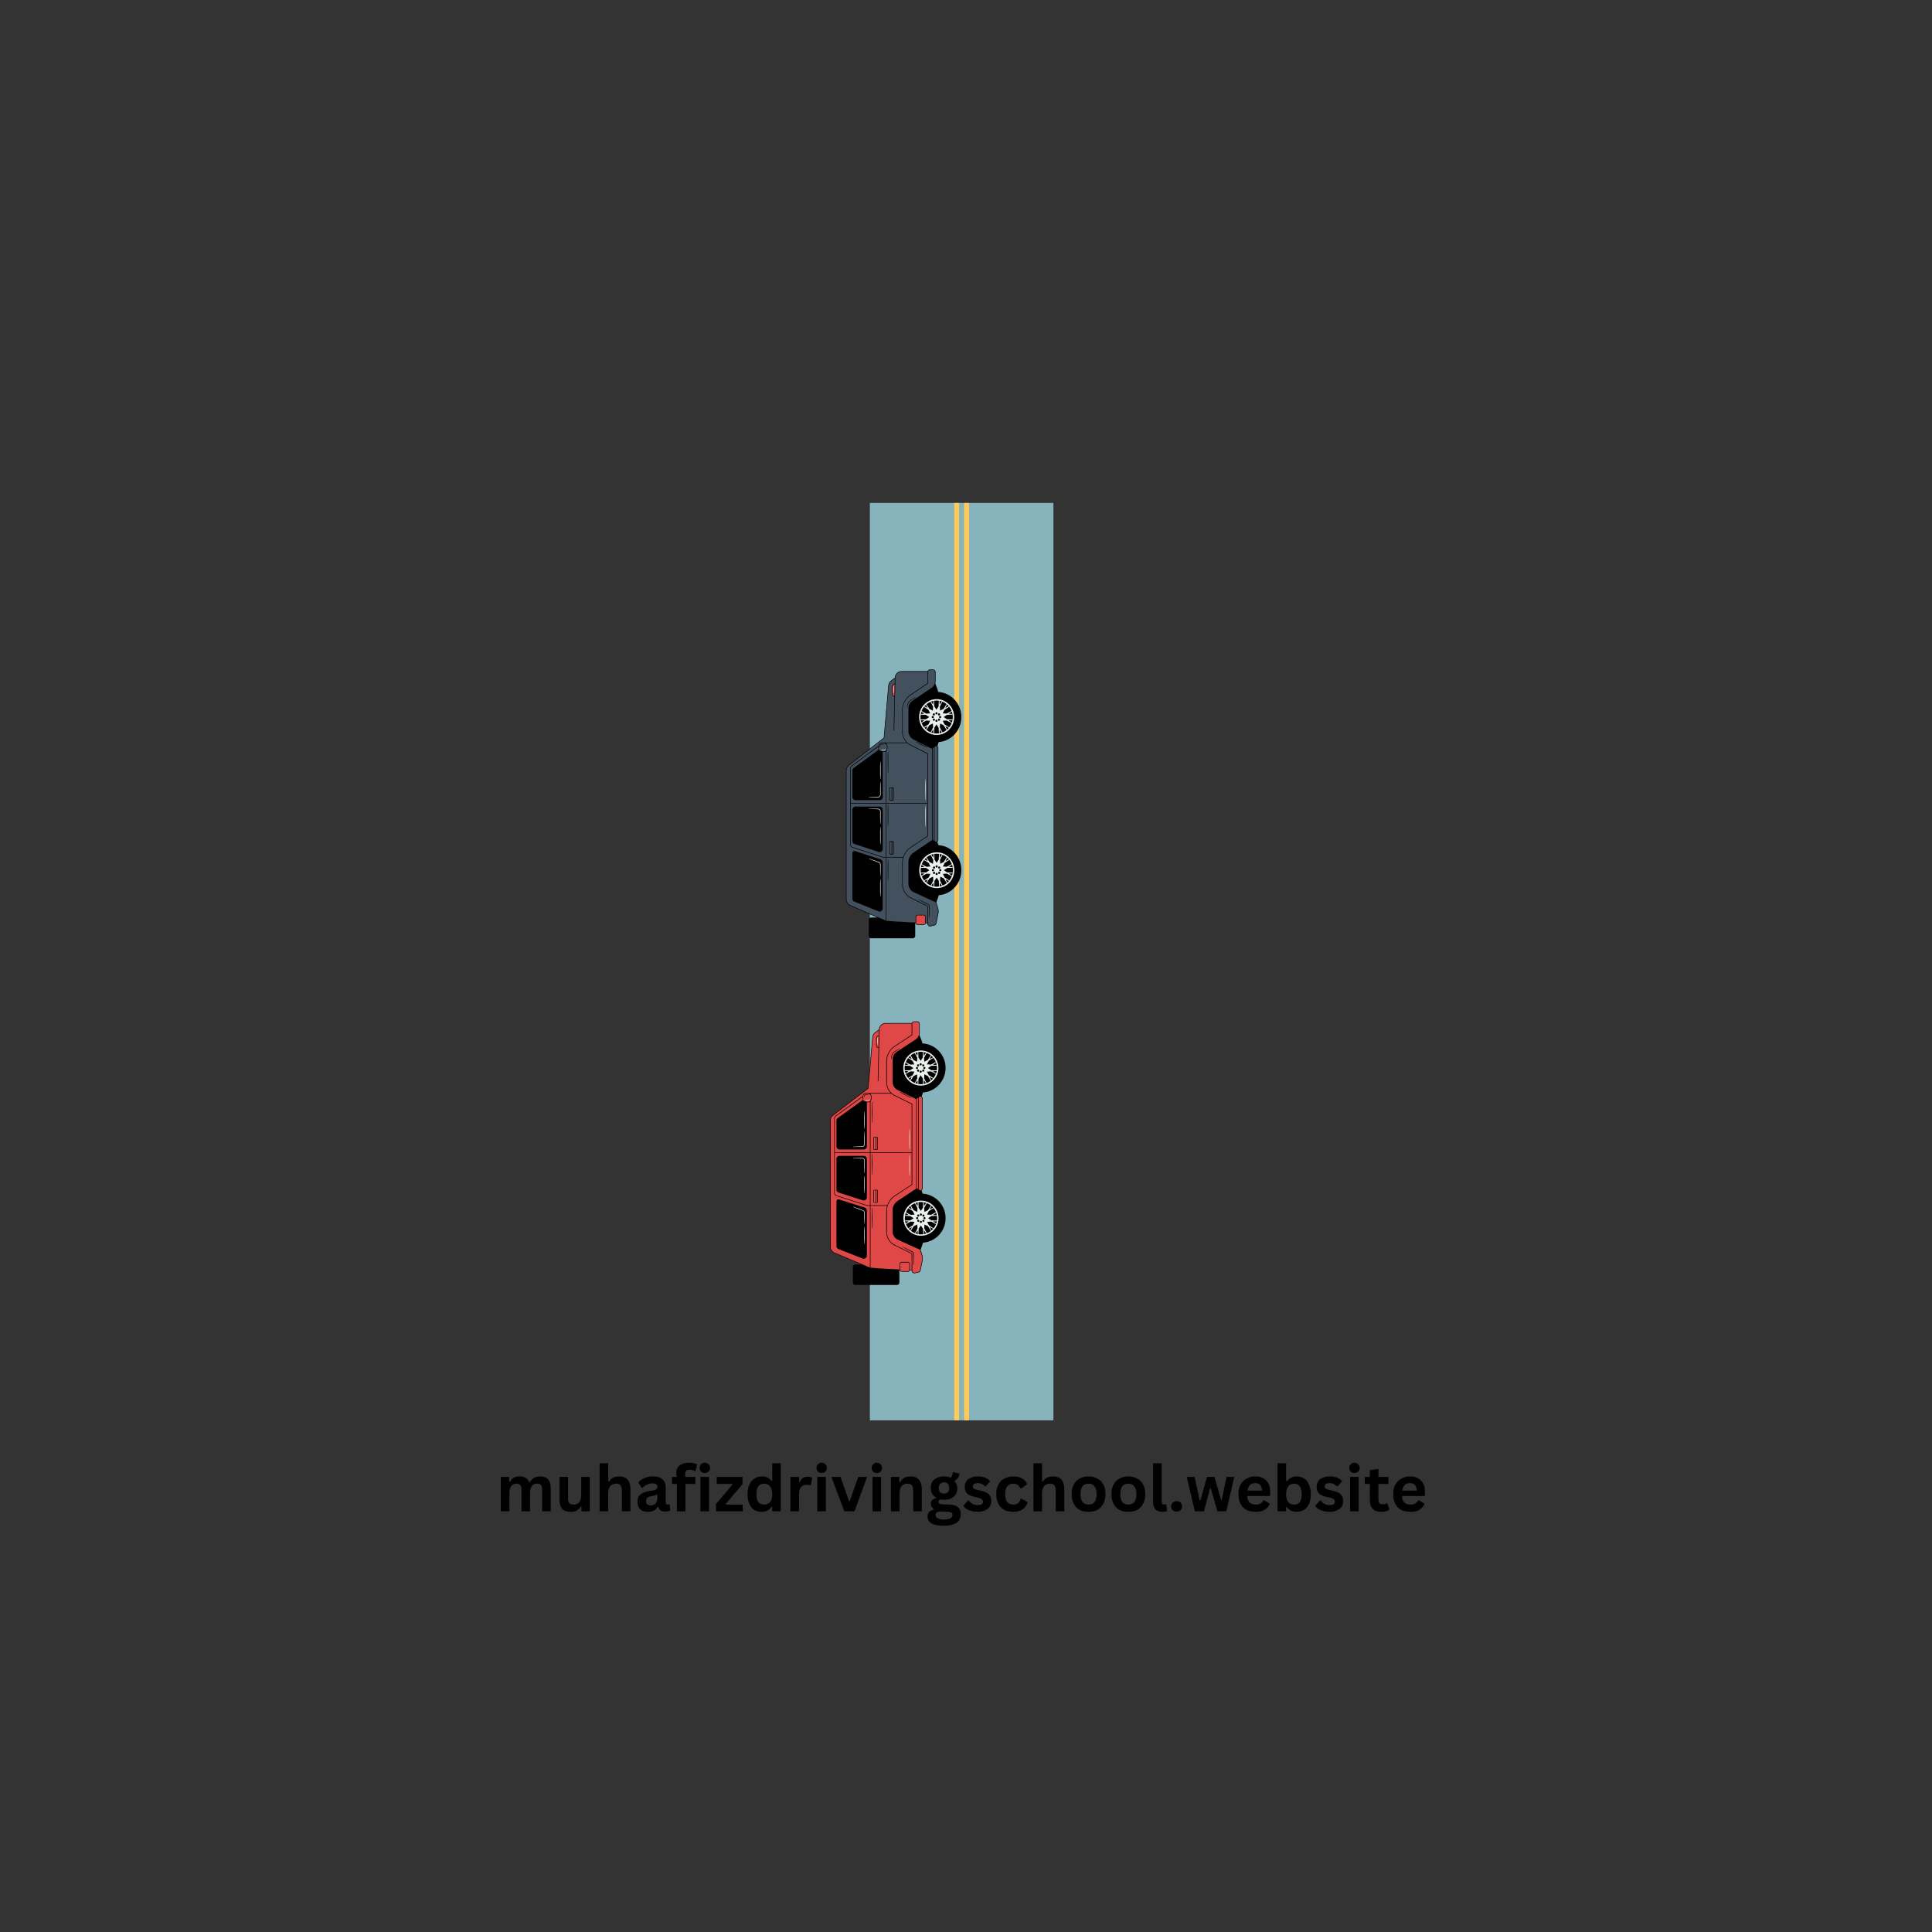 <svg xmlns="http://www.w3.org/2000/svg" xmlns:xlink="http://www.w3.org/1999/xlink" width="150" zoomAndPan="magnify" viewBox="0 0 112.5 112.5" height="150" preserveAspectRatio="xMidYMid meet" version="1.0"><rect x="0" y="0" width="112.5" height="112.5" fill="#333333" stroke="none"/><defs><g/><clipPath id="b17ecafe99"><path d="M 50 29.285 L 62 29.285 L 62 83 L 50 83 Z M 50 29.285 " clip-rule="nonzero"/></clipPath><clipPath id="8ba1a5c35e"><path d="M 56 29.285 L 57 29.285 L 57 83 L 56 83 Z M 56 29.285 " clip-rule="nonzero"/></clipPath><clipPath id="1fd5c22053"><path d="M 55 29.285 L 56 29.285 L 56 83 L 55 83 Z M 55 29.285 " clip-rule="nonzero"/></clipPath><clipPath id="09fbf25f92"><path d="M 49.262 39 L 55 39 L 55 54 L 49.262 54 Z M 49.262 39 " clip-rule="nonzero"/></clipPath><clipPath id="ed6313efad"><path d="M 49.262 38.969 L 55.98 38.969 L 55.98 54.648 L 49.262 54.648 Z M 49.262 38.969 " clip-rule="nonzero"/></clipPath><clipPath id="9e68cdb062"><path d="M 50 39 L 55.98 39 L 55.98 53 L 50 53 Z M 50 39 " clip-rule="nonzero"/></clipPath><clipPath id="75cf5c71ac"><path d="M 48.332 59.156 L 54 59.156 L 54 74.836 L 48.332 74.836 Z M 48.332 59.156 " clip-rule="nonzero"/></clipPath><clipPath id="20fa8abaf1"><path d="M 51 60 L 53 60 L 53 74.836 L 51 74.836 Z M 51 60 " clip-rule="nonzero"/></clipPath><clipPath id="8a9c9c6053"><path d="M 48.332 59.156 L 55.055 59.156 L 55.055 74.836 L 48.332 74.836 Z M 48.332 59.156 " clip-rule="nonzero"/></clipPath></defs><g clip-path="url(#b17ecafe99)"><path fill="#87b4bc" d="M 50.652 29.285 L 61.34 29.285 L 61.34 82.707 L 50.652 82.707 Z M 50.652 29.285 " fill-opacity="1" fill-rule="nonzero"/></g><g clip-path="url(#8ba1a5c35e)"><path fill="#ffcb58" d="M 56.141 29.285 L 56.426 29.285 L 56.426 82.707 L 56.141 82.707 Z M 56.141 29.285 " fill-opacity="1" fill-rule="nonzero"/></g><g clip-path="url(#1fd5c22053)"><path fill="#ffcb58" d="M 55.566 29.285 L 55.848 29.285 L 55.848 82.707 L 55.566 82.707 Z M 55.566 29.285 " fill-opacity="1" fill-rule="nonzero"/></g><g clip-path="url(#09fbf25f92)"><path fill="#43515e" d="M 54.34 39 C 54.406 39 54.461 39.055 54.461 39.125 L 54.461 39.676 C 54.461 39.809 54.406 39.934 54.312 40.02 L 54.312 43.547 C 54.332 43.523 54.363 43.508 54.398 43.508 C 54.398 43.508 54.402 43.508 54.406 43.508 C 54.418 43.465 54.461 43.43 54.508 43.43 C 54.57 43.43 54.621 43.48 54.621 43.547 L 54.621 48.918 C 54.621 48.98 54.57 49.031 54.508 49.031 C 54.461 49.031 54.418 49 54.406 48.953 C 54.402 48.953 54.398 48.957 54.398 48.957 C 54.363 48.957 54.332 48.938 54.312 48.914 L 54.312 52.441 L 54.508 52.531 L 54.613 52.895 C 54.641 52.988 54.645 53.086 54.629 53.18 C 54.59 53.363 54.531 53.664 54.508 53.777 C 54.496 53.828 54.457 53.867 54.402 53.879 L 54.18 53.922 C 54.098 53.938 54.023 53.875 54.023 53.793 L 54.023 53.75 C 53.672 53.746 52.695 53.727 51.598 53.625 L 49.516 52.727 C 49.371 52.664 49.277 52.52 49.277 52.359 L 49.277 44.863 C 49.277 44.746 49.332 44.633 49.426 44.562 L 51.477 42.965 L 51.742 39.914 C 51.754 39.805 51.809 39.703 51.898 39.637 L 52.121 39.473 C 52.125 39.266 52.289 39.102 52.492 39.102 L 54.027 39.102 C 54.039 39.043 54.086 39 54.145 39 C 54.203 39 54.277 39 54.34 39 Z M 54.34 39 " fill-opacity="1" fill-rule="nonzero"/></g><path fill="#df4846" d="M 53.43 53.285 L 53.789 53.285 C 53.844 53.285 53.887 53.328 53.887 53.383 L 53.887 53.738 C 53.887 53.793 53.844 53.836 53.789 53.836 L 53.43 53.836 C 53.375 53.836 53.332 53.793 53.332 53.738 L 53.332 53.383 C 53.332 53.328 53.375 53.285 53.43 53.285 Z M 51.961 39.969 L 51.961 40.422 C 51.961 40.492 52.016 40.547 52.082 40.547 L 52.098 40.547 L 52.113 39.844 L 52.082 39.844 C 52.016 39.844 51.961 39.898 51.961 39.969 Z M 51.961 39.969 " fill-opacity="1" fill-rule="nonzero"/><g clip-path="url(#ed6313efad)"><path fill="#000000" d="M 51.168 49.609 L 49.758 49.148 C 49.684 49.125 49.633 49.055 49.633 48.977 L 49.633 47.152 C 49.633 47.051 49.715 46.969 49.812 46.969 L 51.223 46.969 C 51.32 46.969 51.402 47.051 51.402 47.152 L 51.402 49.434 C 51.402 49.492 51.375 49.547 51.328 49.582 C 51.281 49.617 51.223 49.629 51.168 49.609 Z M 51.324 53.047 C 51.371 53.012 51.402 52.957 51.402 52.895 L 51.402 50.215 C 51.402 50.133 51.352 50.066 51.277 50.039 L 49.781 49.555 C 49.746 49.547 49.711 49.551 49.68 49.574 C 49.652 49.598 49.633 49.629 49.633 49.668 L 49.633 52.332 C 49.633 52.406 49.68 52.473 49.746 52.5 L 51.156 53.066 C 51.211 53.09 51.273 53.082 51.324 53.047 Z M 54.34 38.984 C 54.375 38.984 54.41 39 54.434 39.023 C 54.461 39.051 54.477 39.086 54.477 39.125 L 54.477 39.676 C 54.477 39.719 54.473 39.762 54.461 39.801 L 54.5 39.895 C 54.551 40.027 54.598 40.16 54.637 40.293 C 55.387 40.34 55.98 40.977 55.98 41.754 C 55.98 42.52 55.398 43.152 54.66 43.211 C 54.637 43.289 54.613 43.367 54.586 43.441 C 54.617 43.469 54.637 43.504 54.637 43.547 L 54.637 48.918 C 54.637 48.965 54.613 49.004 54.578 49.027 C 54.602 49.086 54.625 49.148 54.645 49.211 C 55.391 49.262 55.98 49.898 55.98 50.672 C 55.98 51.438 55.402 52.07 54.664 52.129 C 54.633 52.246 54.594 52.359 54.547 52.477 L 54.527 52.535 L 54.629 52.891 C 54.648 52.945 54.656 53.004 54.656 53.062 C 54.656 53.105 54.652 53.145 54.645 53.184 C 54.609 53.359 54.547 53.668 54.523 53.781 C 54.512 53.84 54.465 53.883 54.406 53.895 L 54.184 53.941 C 54.141 53.949 54.094 53.938 54.062 53.906 C 54.027 53.879 54.008 53.836 54.008 53.793 L 54.008 53.766 C 53.977 53.766 53.941 53.766 53.898 53.766 C 53.887 53.816 53.844 53.852 53.789 53.852 L 53.43 53.852 C 53.371 53.852 53.32 53.809 53.316 53.75 C 53.309 53.75 53.301 53.75 53.293 53.746 L 53.293 54.496 C 53.293 54.57 53.23 54.637 53.152 54.637 L 50.727 54.637 C 50.652 54.637 50.59 54.57 50.59 54.496 L 50.59 53.566 C 50.59 53.488 50.652 53.426 50.727 53.426 L 51.086 53.426 L 49.508 52.742 C 49.359 52.676 49.262 52.527 49.262 52.359 L 49.262 44.863 C 49.262 44.742 49.32 44.621 49.414 44.547 L 51.461 42.957 L 51.727 39.914 C 51.738 39.797 51.797 39.691 51.887 39.625 L 52.105 39.465 C 52.113 39.254 52.285 39.082 52.492 39.082 L 54.016 39.082 C 54.031 39.027 54.082 38.984 54.145 38.984 Z M 54.562 43.465 C 54.559 43.461 54.555 43.461 54.547 43.457 C 54.535 43.453 54.523 43.449 54.508 43.449 C 54.477 43.449 54.445 43.469 54.43 43.496 C 54.426 43.5 54.422 43.504 54.422 43.508 C 54.418 43.516 54.418 43.52 54.418 43.527 C 54.414 43.531 54.414 43.539 54.414 43.547 L 54.414 48.918 C 54.414 48.926 54.414 48.93 54.418 48.938 C 54.418 48.941 54.418 48.949 54.422 48.953 C 54.422 48.957 54.426 48.965 54.43 48.969 C 54.445 48.996 54.477 49.016 54.508 49.016 C 54.52 49.016 54.531 49.012 54.539 49.008 C 54.543 49.008 54.551 49.004 54.555 49.004 C 54.559 49 54.562 48.996 54.566 48.992 C 54.59 48.977 54.605 48.949 54.605 48.918 L 54.605 43.547 C 54.605 43.52 54.594 43.492 54.574 43.477 C 54.57 43.473 54.566 43.469 54.562 43.465 Z M 54.383 48.938 C 54.383 48.93 54.383 48.926 54.383 48.918 L 54.383 43.547 C 54.383 43.539 54.383 43.531 54.383 43.527 C 54.363 43.527 54.348 43.535 54.336 43.547 C 54.332 43.551 54.332 43.551 54.328 43.555 C 54.324 43.559 54.324 43.559 54.32 43.562 C 54.32 43.566 54.316 43.57 54.312 43.578 C 54.309 43.582 54.309 43.586 54.309 43.59 C 54.305 43.598 54.305 43.609 54.305 43.617 L 54.305 48.844 C 54.305 48.848 54.305 48.855 54.305 48.859 C 54.305 48.863 54.309 48.871 54.309 48.875 C 54.309 48.879 54.312 48.883 54.312 48.883 C 54.312 48.887 54.312 48.887 54.312 48.887 C 54.316 48.895 54.32 48.902 54.328 48.91 C 54.344 48.922 54.363 48.934 54.383 48.938 Z M 54.262 43.562 L 54.281 43.57 C 54.281 43.57 54.281 43.57 54.281 43.566 C 54.273 43.566 54.27 43.562 54.262 43.562 Z M 54.445 39.676 L 54.441 39.125 C 54.441 39.094 54.434 39.066 54.414 39.047 C 54.395 39.027 54.367 39.016 54.34 39.016 L 54.145 39.02 C 54.102 39.02 54.062 39.047 54.047 39.082 C 54.047 39.09 54.043 39.094 54.043 39.102 C 54.043 39.105 54.043 39.109 54.043 39.117 C 54.039 39.117 54.039 39.121 54.039 39.125 L 54.039 39.789 C 54.039 39.797 54.039 39.801 54.031 39.805 L 53.004 40.5 C 52.75 40.668 52.566 41.012 52.566 41.309 L 52.566 42.625 C 52.566 42.922 52.75 43.23 53.004 43.359 L 54.031 43.875 C 54.035 43.879 54.039 43.883 54.039 43.891 L 54.039 48.676 C 54.039 48.68 54.039 48.688 54.031 48.688 L 53.004 49.383 C 52.75 49.555 52.566 49.895 52.566 50.195 L 52.566 51.508 C 52.566 51.809 52.75 52.117 53.004 52.242 L 54.031 52.762 C 54.035 52.766 54.039 52.77 54.039 52.777 L 54.039 53.793 C 54.039 53.828 54.055 53.859 54.082 53.883 C 54.109 53.906 54.145 53.914 54.176 53.906 L 54.402 53.863 C 54.445 53.855 54.48 53.816 54.492 53.773 C 54.516 53.66 54.578 53.352 54.609 53.176 C 54.629 53.086 54.625 52.988 54.598 52.898 L 54.496 52.547 L 54.41 52.508 L 54.328 52.469 L 54.316 52.461 L 54.312 52.461 L 54.297 52.453 L 53.172 51.938 C 53.066 51.883 52.977 51.77 52.93 51.648 C 52.926 51.629 52.918 51.613 52.914 51.594 C 52.906 51.555 52.898 51.516 52.898 51.477 L 52.898 50.164 C 52.898 50.125 52.906 50.086 52.914 50.043 C 52.922 50.027 52.926 50.008 52.934 49.988 C 52.98 49.859 53.066 49.73 53.168 49.664 L 54.277 48.914 C 54.281 48.91 54.281 48.902 54.281 48.898 C 54.281 48.895 54.281 48.891 54.277 48.891 C 54.277 48.883 54.273 48.879 54.273 48.871 C 54.273 48.867 54.273 48.859 54.27 48.855 C 54.27 48.852 54.27 48.848 54.27 48.844 L 54.27 43.617 C 54.27 43.613 54.27 43.609 54.273 43.605 L 54.09 43.516 L 54.012 43.473 L 53.93 43.434 L 53.172 43.051 C 53.066 43 52.977 42.887 52.934 42.762 C 52.926 42.746 52.922 42.727 52.914 42.711 C 52.906 42.672 52.898 42.629 52.898 42.594 L 52.898 41.277 C 52.898 41.219 52.906 41.168 52.914 41.125 C 52.922 41.102 52.926 41.078 52.934 41.059 C 52.98 40.922 53.078 40.84 53.168 40.777 C 53.395 40.625 53.945 40.254 54.246 40.051 C 54.266 40.039 54.281 40.027 54.297 40.012 C 54.301 40.008 54.309 40 54.312 39.996 C 54.316 39.992 54.324 39.984 54.328 39.98 C 54.367 39.938 54.395 39.891 54.414 39.84 C 54.418 39.832 54.418 39.824 54.422 39.816 C 54.426 39.805 54.426 39.797 54.43 39.789 C 54.438 39.754 54.445 39.715 54.445 39.676 Z M 53.789 53.82 C 53.824 53.82 53.855 53.797 53.867 53.766 C 53.867 53.758 53.871 53.754 53.871 53.746 C 53.871 53.742 53.871 53.742 53.871 53.738 L 53.871 53.383 C 53.871 53.34 53.836 53.301 53.789 53.301 L 53.43 53.301 C 53.383 53.301 53.348 53.34 53.348 53.383 L 53.348 53.738 C 53.348 53.742 53.348 53.746 53.348 53.75 C 53.355 53.789 53.387 53.82 53.43 53.82 Z M 54.008 53.734 L 54.008 52.785 L 52.988 52.273 C 52.727 52.141 52.535 51.82 52.535 51.508 L 52.535 50.195 C 52.535 50.109 52.551 50.023 52.574 49.934 L 51.613 49.934 L 51.613 53.613 C 52.23 53.668 52.809 53.695 53.258 53.715 C 53.266 53.715 53.27 53.715 53.273 53.715 C 53.281 53.715 53.285 53.715 53.293 53.715 C 53.301 53.715 53.309 53.715 53.316 53.715 L 53.316 53.383 C 53.316 53.32 53.367 53.27 53.43 53.27 L 53.789 53.27 C 53.852 53.27 53.902 53.32 53.902 53.383 L 53.902 53.73 C 53.941 53.73 53.977 53.73 54.008 53.734 Z M 49.523 52.711 L 51.168 53.426 L 51.246 53.457 L 51.582 53.602 L 51.582 49.934 L 51.418 49.934 C 51.414 49.934 51.414 49.934 51.41 49.934 L 49.625 49.352 C 49.555 49.328 49.508 49.262 49.508 49.188 L 49.508 44.734 C 49.508 44.68 49.535 44.625 49.578 44.594 L 51.148 43.43 C 51.156 43.383 51.176 43.332 51.211 43.297 C 51.258 43.254 51.324 43.234 51.418 43.238 L 52.789 43.238 C 52.637 43.078 52.535 42.848 52.535 42.625 L 52.535 41.309 C 52.535 41 52.727 40.648 52.988 40.469 L 54.008 39.781 L 54.008 39.125 C 54.008 39.121 54.008 39.117 54.008 39.117 L 52.492 39.117 C 52.301 39.117 52.141 39.277 52.137 39.473 L 52.129 39.844 L 52.113 40.547 L 52.07 42.523 C 52.07 42.535 52.062 42.543 52.051 42.543 C 52.043 42.543 52.035 42.535 52.035 42.523 L 52.082 40.562 C 52.004 40.562 51.945 40.5 51.945 40.422 L 51.945 39.969 C 51.945 39.891 52.004 39.828 52.082 39.828 L 52.098 39.828 L 52.105 39.504 L 51.906 39.652 C 51.824 39.715 51.77 39.812 51.758 39.918 L 51.492 42.965 C 51.492 42.969 51.488 42.973 51.484 42.977 L 49.434 44.574 C 49.348 44.645 49.293 44.75 49.293 44.863 L 49.293 52.359 C 49.293 52.516 49.383 52.652 49.523 52.711 Z M 52.098 39.859 L 52.082 39.859 C 52.023 39.859 51.977 39.91 51.977 39.969 L 51.977 40.422 C 51.977 40.48 52.023 40.531 52.082 40.531 Z M 51.367 43.273 C 51.309 43.277 51.266 43.293 51.234 43.32 C 51.211 43.344 51.199 43.371 51.188 43.402 C 51.184 43.418 51.184 43.434 51.18 43.449 C 51.176 43.477 51.176 43.508 51.176 43.531 C 51.176 43.543 51.176 43.551 51.176 43.562 C 51.176 43.566 51.172 43.57 51.172 43.574 C 51.172 43.605 51.18 43.633 51.191 43.656 C 51.195 43.66 51.199 43.668 51.203 43.672 C 51.207 43.676 51.211 43.684 51.215 43.688 C 51.242 43.711 51.277 43.73 51.336 43.742 C 51.344 43.742 51.352 43.746 51.359 43.746 C 51.363 43.746 51.371 43.75 51.379 43.75 C 51.387 43.75 51.395 43.75 51.406 43.754 C 51.488 43.762 51.543 43.75 51.582 43.715 C 51.594 43.703 51.602 43.688 51.613 43.672 C 51.621 43.656 51.625 43.645 51.633 43.629 C 51.645 43.59 51.672 43.457 51.613 43.367 C 51.613 43.363 51.613 43.363 51.609 43.363 C 51.602 43.352 51.594 43.34 51.582 43.328 C 51.543 43.293 51.488 43.277 51.422 43.273 C 51.418 43.273 51.418 43.27 51.414 43.27 C 51.398 43.27 51.383 43.27 51.367 43.273 Z M 51.582 43.285 L 51.582 43.27 L 51.555 43.27 C 51.562 43.277 51.57 43.281 51.582 43.285 Z M 51.145 43.477 L 49.598 44.621 C 49.562 44.645 49.539 44.688 49.539 44.734 L 49.539 46.762 L 51.582 46.762 L 51.582 43.754 C 51.535 43.785 51.48 43.793 51.402 43.785 C 51.398 43.785 51.395 43.785 51.395 43.785 C 51.398 43.801 51.402 43.82 51.402 43.836 L 51.402 46.41 C 51.402 46.512 51.32 46.594 51.223 46.594 L 49.812 46.594 C 49.715 46.594 49.633 46.512 49.633 46.41 L 49.633 44.871 C 49.633 44.812 49.664 44.758 49.707 44.723 L 51.117 43.688 C 51.129 43.68 51.145 43.672 51.16 43.664 C 51.145 43.637 51.141 43.602 51.141 43.559 C 51.141 43.551 51.141 43.543 51.141 43.531 C 51.145 43.516 51.145 43.496 51.145 43.477 Z M 51.613 46.762 L 54.008 46.762 L 54.008 43.902 L 52.988 43.387 C 52.93 43.359 52.875 43.316 52.824 43.27 L 51.613 43.27 L 51.613 43.312 C 51.621 43.324 51.629 43.332 51.637 43.344 C 51.672 43.395 51.68 43.453 51.68 43.508 C 51.68 43.566 51.672 43.617 51.66 43.641 C 51.648 43.676 51.633 43.703 51.613 43.727 Z M 49.539 46.793 L 49.539 49.188 C 49.539 49.246 49.578 49.301 49.637 49.32 L 51.418 49.902 L 51.582 49.902 L 51.582 46.793 Z M 51.613 49.902 L 52.586 49.902 C 52.66 49.684 52.805 49.477 52.988 49.355 L 54.008 48.668 L 54.008 46.793 L 51.613 46.793 Z M 51.98 49.754 L 51.84 49.754 C 51.809 49.754 51.781 49.727 51.781 49.691 L 51.781 49.047 C 51.781 49.012 51.809 48.984 51.84 48.984 L 51.98 48.984 C 52.016 48.984 52.043 49.012 52.043 49.047 L 52.043 49.691 C 52.043 49.727 52.016 49.754 51.98 49.754 Z M 51.918 49.719 L 51.918 49.02 L 51.84 49.02 C 51.824 49.02 51.812 49.031 51.812 49.047 L 51.812 49.691 C 51.812 49.707 51.824 49.719 51.84 49.719 Z M 51.98 49.719 C 51.996 49.719 52.012 49.707 52.012 49.691 L 52.012 49.047 C 52.012 49.031 51.996 49.02 51.98 49.02 L 51.953 49.02 L 51.953 49.719 Z M 51.98 46.617 L 51.84 46.617 C 51.809 46.617 51.781 46.586 51.781 46.551 L 51.781 45.91 C 51.781 45.875 51.809 45.848 51.84 45.848 L 51.98 45.848 C 52.016 45.848 52.043 45.875 52.043 45.91 L 52.043 46.551 C 52.043 46.586 52.016 46.617 51.98 46.617 Z M 51.918 46.582 L 51.918 45.879 L 51.84 45.879 C 51.824 45.879 51.812 45.895 51.812 45.91 L 51.812 46.551 C 51.812 46.57 51.824 46.582 51.84 46.582 Z M 51.98 46.582 C 51.996 46.582 52.012 46.57 52.012 46.551 L 52.012 45.91 C 52.012 45.895 51.996 45.879 51.98 45.879 L 51.953 45.879 L 51.953 46.582 Z M 51.719 51.266 C 51.719 51.168 51.723 51.07 51.723 50.969 C 51.723 50.871 51.723 50.773 51.723 50.672 C 51.727 50.574 51.723 50.477 51.723 50.375 C 51.723 50.277 51.719 50.176 51.719 50.078 C 51.715 50.074 51.715 50.07 51.707 50.07 C 51.703 50.07 51.699 50.074 51.699 50.078 C 51.695 50.176 51.695 50.277 51.691 50.375 C 51.691 50.477 51.691 50.574 51.691 50.672 C 51.691 50.773 51.691 50.871 51.695 50.969 C 51.695 51.07 51.695 51.168 51.699 51.266 C 51.699 51.27 51.703 51.273 51.707 51.273 C 51.711 51.273 51.715 51.27 51.719 51.266 Z M 51.719 48.07 C 51.719 47.973 51.723 47.871 51.723 47.77 C 51.723 47.668 51.723 47.566 51.723 47.465 C 51.727 47.363 51.723 47.262 51.723 47.16 C 51.723 47.059 51.719 46.961 51.719 46.859 C 51.715 46.852 51.715 46.852 51.707 46.848 C 51.703 46.848 51.699 46.852 51.699 46.859 C 51.695 46.961 51.695 47.059 51.691 47.16 C 51.691 47.262 51.691 47.363 51.691 47.465 C 51.691 47.566 51.691 47.668 51.695 47.77 C 51.695 47.871 51.695 47.973 51.699 48.07 C 51.699 48.078 51.703 48.082 51.707 48.082 C 51.711 48.082 51.715 48.078 51.719 48.07 Z M 51.719 44.992 C 51.719 44.891 51.723 44.789 51.723 44.688 C 51.723 44.59 51.723 44.488 51.723 44.387 C 51.727 44.285 51.723 44.184 51.723 44.082 C 51.723 43.98 51.719 43.879 51.719 43.777 C 51.715 43.773 51.715 43.77 51.707 43.77 C 51.703 43.77 51.699 43.773 51.699 43.777 C 51.695 43.879 51.695 43.98 51.691 44.082 C 51.691 44.184 51.691 44.285 51.691 44.387 C 51.691 44.488 51.691 44.59 51.695 44.688 C 51.695 44.789 51.695 44.891 51.699 44.992 C 51.699 44.996 51.703 45 51.707 45 C 51.711 45 51.715 44.996 51.719 44.992 Z M 51.242 43.406 C 51.238 43.406 51.238 43.406 51.238 43.41 C 51.227 43.438 51.227 43.469 51.227 43.5 C 51.23 43.504 51.23 43.508 51.234 43.508 C 51.242 43.508 51.246 43.504 51.246 43.5 C 51.25 43.473 51.254 43.445 51.266 43.422 C 51.277 43.398 51.293 43.379 51.312 43.363 C 51.336 43.352 51.359 43.344 51.387 43.344 C 51.414 43.344 51.441 43.348 51.469 43.352 C 51.473 43.352 51.477 43.348 51.477 43.344 C 51.48 43.34 51.477 43.336 51.473 43.332 C 51.445 43.324 51.418 43.316 51.387 43.316 C 51.379 43.316 51.371 43.316 51.363 43.316 C 51.34 43.316 51.316 43.324 51.297 43.336 C 51.27 43.352 51.254 43.379 51.242 43.406 Z M 53.316 43.199 C 53.371 43.23 53.422 43.258 53.477 43.289 C 53.484 43.293 53.488 43.293 53.492 43.297 C 53.523 43.312 53.555 43.328 53.582 43.344 C 53.602 43.355 53.621 43.363 53.641 43.375 C 53.652 43.379 53.66 43.383 53.672 43.387 C 53.715 43.41 53.762 43.434 53.809 43.457 C 53.863 43.484 53.918 43.512 53.977 43.535 C 53.98 43.539 53.984 43.535 53.988 43.531 C 53.988 43.527 53.988 43.523 53.984 43.52 C 53.934 43.492 53.883 43.465 53.836 43.438 C 53.828 43.438 53.824 43.434 53.82 43.43 C 53.801 43.422 53.781 43.41 53.758 43.398 C 53.734 43.383 53.707 43.371 53.68 43.355 C 53.672 43.352 53.664 43.348 53.656 43.344 C 53.602 43.316 53.547 43.289 53.492 43.262 C 53.438 43.234 53.379 43.207 53.324 43.184 C 53.32 43.18 53.316 43.184 53.312 43.188 C 53.309 43.191 53.312 43.195 53.316 43.199 Z M 53.117 40.699 C 53.113 40.703 53.109 40.707 53.105 40.707 C 53.086 40.719 53.07 40.73 53.051 40.742 C 53.047 40.746 53.039 40.75 53.031 40.758 C 53.023 40.762 53.02 40.766 53.012 40.77 C 52.988 40.785 52.969 40.805 52.949 40.824 C 52.898 40.875 52.859 40.938 52.84 41.008 C 52.828 41.043 52.82 41.078 52.82 41.113 C 52.816 41.148 52.82 41.184 52.82 41.219 C 52.82 41.223 52.824 41.227 52.828 41.227 C 52.832 41.227 52.836 41.223 52.836 41.219 C 52.84 41.148 52.844 41.082 52.867 41.016 C 52.887 40.957 52.918 40.906 52.957 40.859 C 52.961 40.855 52.965 40.852 52.973 40.848 C 52.98 40.836 52.988 40.828 53 40.82 C 53.012 40.809 53.023 40.801 53.035 40.789 C 53.039 40.789 53.043 40.785 53.047 40.781 C 53.074 40.762 53.105 40.742 53.133 40.723 C 53.191 40.688 53.246 40.645 53.301 40.605 C 53.305 40.605 53.309 40.598 53.305 40.594 C 53.301 40.59 53.297 40.59 53.293 40.59 C 53.234 40.629 53.176 40.664 53.117 40.699 Z M 53.469 52.375 C 53.574 52.434 53.676 52.488 53.781 52.547 L 53.938 52.629 L 54.016 52.668 L 54.055 52.691 C 54.066 52.695 54.074 52.703 54.082 52.715 C 54.09 52.727 54.098 52.738 54.098 52.75 C 54.102 52.762 54.102 52.773 54.102 52.789 L 54.102 52.879 L 54.105 53.059 C 54.105 53.18 54.109 53.301 54.109 53.422 C 54.109 53.426 54.113 53.43 54.117 53.43 C 54.125 53.43 54.129 53.426 54.129 53.422 C 54.129 53.301 54.133 53.18 54.133 53.059 L 54.133 52.789 C 54.133 52.777 54.133 52.758 54.129 52.742 C 54.125 52.727 54.117 52.707 54.109 52.695 C 54.098 52.68 54.086 52.672 54.07 52.66 C 54.055 52.652 54.043 52.648 54.031 52.641 L 53.953 52.598 L 53.797 52.52 C 53.691 52.465 53.586 52.41 53.477 52.359 C 53.473 52.355 53.469 52.359 53.469 52.363 C 53.465 52.367 53.465 52.371 53.469 52.375 Z M 53.469 52.375 " fill-opacity="1" fill-rule="nonzero"/></g><g clip-path="url(#9e68cdb062)"><path fill="#eaf0ec" d="M 50.609 49.992 C 50.723 50.031 50.832 50.07 50.945 50.109 L 51.109 50.172 L 51.152 50.188 C 51.168 50.191 51.18 50.195 51.195 50.203 C 51.227 50.219 51.25 50.242 51.266 50.273 C 51.27 50.289 51.277 50.305 51.281 50.32 C 51.281 50.336 51.281 50.355 51.281 50.367 L 51.281 50.641 C 51.277 50.762 51.277 50.879 51.273 51 C 51.273 51.004 51.27 51.008 51.266 51.008 C 51.262 51.008 51.258 51.004 51.258 51 C 51.254 50.879 51.254 50.762 51.25 50.641 L 51.25 50.367 C 51.25 50.352 51.25 50.34 51.25 50.328 C 51.246 50.312 51.242 50.301 51.234 50.289 C 51.223 50.266 51.203 50.246 51.18 50.234 C 51.168 50.227 51.156 50.223 51.141 50.219 L 51.102 50.203 L 50.934 50.137 C 50.824 50.098 50.715 50.055 50.605 50.008 C 50.602 50.008 50.598 50 50.602 49.996 C 50.602 49.992 50.605 49.992 50.609 49.992 Z M 51.266 51.184 C 51.262 51.184 51.258 51.188 51.258 51.191 C 51.254 51.273 51.254 51.355 51.25 51.441 C 51.25 51.523 51.25 51.605 51.25 51.688 C 51.25 51.77 51.25 51.852 51.25 51.934 C 51.254 52.016 51.254 52.102 51.258 52.184 C 51.258 52.188 51.262 52.191 51.266 52.191 C 51.27 52.191 51.273 52.188 51.273 52.184 C 51.277 52.102 51.277 52.016 51.281 51.934 C 51.281 51.852 51.281 51.77 51.281 51.688 C 51.281 51.605 51.281 51.523 51.281 51.441 C 51.281 51.355 51.277 51.273 51.273 51.191 C 51.273 51.188 51.27 51.184 51.266 51.184 Z M 50.598 47.094 C 50.598 47.098 50.602 47.102 50.605 47.102 C 50.727 47.109 50.848 47.113 50.969 47.117 L 51.062 47.121 L 51.105 47.125 C 51.121 47.125 51.137 47.125 51.148 47.125 C 51.203 47.137 51.246 47.184 51.25 47.238 L 51.25 47.609 C 51.254 47.734 51.254 47.859 51.258 47.98 C 51.258 47.984 51.262 47.988 51.266 47.988 C 51.27 47.988 51.273 47.988 51.273 47.98 C 51.277 47.859 51.277 47.734 51.281 47.609 C 51.281 47.484 51.281 47.363 51.281 47.238 C 51.277 47.168 51.223 47.105 51.156 47.094 C 51.148 47.094 51.137 47.094 51.129 47.09 L 50.973 47.09 C 50.852 47.086 50.73 47.086 50.609 47.086 C 50.602 47.086 50.598 47.09 50.598 47.094 Z M 51.266 48.164 C 51.262 48.164 51.258 48.168 51.258 48.172 C 51.254 48.254 51.254 48.336 51.25 48.422 C 51.25 48.504 51.25 48.586 51.25 48.668 C 51.25 48.75 51.25 48.832 51.25 48.914 C 51.254 49 51.254 49.082 51.258 49.164 C 51.258 49.168 51.262 49.172 51.266 49.172 C 51.27 49.172 51.273 49.168 51.273 49.164 C 51.277 49.082 51.277 49 51.281 48.914 C 51.281 48.832 51.281 48.75 51.281 48.668 C 51.281 48.586 51.281 48.504 51.281 48.422 C 51.281 48.336 51.277 48.254 51.273 48.172 C 51.273 48.168 51.27 48.164 51.266 48.164 Z M 51.266 45.535 C 51.262 45.535 51.258 45.539 51.258 45.543 C 51.254 45.668 51.254 45.793 51.25 45.914 L 51.25 46.285 C 51.246 46.34 51.203 46.391 51.148 46.398 C 51.137 46.402 51.121 46.402 51.105 46.402 L 51.062 46.402 L 50.969 46.406 C 50.848 46.41 50.727 46.418 50.605 46.422 C 50.602 46.422 50.598 46.426 50.598 46.434 C 50.598 46.438 50.602 46.441 50.609 46.441 C 50.73 46.441 50.852 46.438 50.973 46.438 L 51.062 46.434 L 51.109 46.434 C 51.121 46.434 51.137 46.434 51.156 46.43 C 51.223 46.418 51.277 46.359 51.281 46.289 C 51.285 46.16 51.281 46.039 51.281 45.914 C 51.281 45.793 51.277 45.668 51.273 45.543 C 51.273 45.539 51.27 45.535 51.266 45.535 Z M 51.266 44.355 C 51.262 44.352 51.258 44.355 51.258 44.363 C 51.254 44.445 51.254 44.527 51.25 44.609 C 51.25 44.691 51.25 44.773 51.25 44.855 C 51.25 44.941 51.25 45.023 51.25 45.105 C 51.254 45.188 51.254 45.27 51.258 45.352 C 51.258 45.355 51.262 45.359 51.266 45.359 C 51.27 45.363 51.273 45.359 51.273 45.352 C 51.277 45.27 51.277 45.188 51.281 45.105 C 51.281 45.023 51.281 44.941 51.281 44.855 C 51.281 44.773 51.281 44.691 51.281 44.609 C 51.281 44.527 51.277 44.445 51.273 44.363 C 51.273 44.359 51.27 44.355 51.266 44.355 Z M 51.324 43.66 C 51.32 43.66 51.316 43.664 51.312 43.668 C 51.312 43.672 51.312 43.676 51.316 43.68 C 51.34 43.688 51.363 43.695 51.387 43.699 C 51.414 43.703 51.438 43.707 51.461 43.703 C 51.484 43.699 51.512 43.695 51.535 43.684 C 51.559 43.672 51.578 43.648 51.586 43.625 C 51.59 43.621 51.586 43.617 51.582 43.613 C 51.578 43.613 51.574 43.613 51.57 43.617 C 51.559 43.637 51.543 43.648 51.523 43.656 C 51.504 43.664 51.48 43.668 51.461 43.672 C 51.414 43.672 51.367 43.668 51.324 43.66 Z M 52.031 39.938 C 52.027 39.934 52.023 39.938 52.023 39.945 C 52.02 39.977 52.02 40.012 52.016 40.047 C 52.016 40.078 52.016 40.113 52.016 40.148 C 52.016 40.18 52.016 40.215 52.016 40.25 C 52.02 40.281 52.02 40.316 52.023 40.352 C 52.023 40.355 52.027 40.359 52.031 40.359 C 52.035 40.359 52.039 40.355 52.039 40.352 C 52.043 40.316 52.043 40.281 52.047 40.25 C 52.047 40.215 52.047 40.18 52.047 40.148 C 52.047 40.113 52.047 40.078 52.047 40.047 C 52.043 40.012 52.043 39.977 52.039 39.945 C 52.039 39.938 52.035 39.938 52.031 39.938 Z M 53.887 46.934 C 53.883 46.934 53.879 46.938 53.879 46.941 C 53.875 47.039 53.871 47.141 53.871 47.238 C 53.871 47.336 53.871 47.434 53.871 47.535 C 53.871 47.633 53.871 47.73 53.871 47.832 C 53.871 47.93 53.875 48.027 53.879 48.125 C 53.879 48.133 53.883 48.137 53.887 48.137 C 53.891 48.137 53.895 48.133 53.895 48.125 C 53.898 48.027 53.898 47.93 53.898 47.832 C 53.902 47.73 53.902 47.633 53.902 47.535 C 53.902 47.434 53.902 47.336 53.902 47.238 C 53.898 47.141 53.898 47.039 53.895 46.941 C 53.895 46.938 53.891 46.934 53.887 46.934 Z M 53.887 45.387 C 53.883 45.387 53.879 45.391 53.879 45.395 C 53.875 45.496 53.871 45.594 53.871 45.691 C 53.871 45.789 53.871 45.891 53.871 45.988 C 53.871 46.086 53.871 46.184 53.871 46.285 C 53.871 46.383 53.875 46.48 53.879 46.582 C 53.879 46.586 53.883 46.59 53.887 46.59 C 53.891 46.59 53.895 46.586 53.895 46.582 C 53.898 46.48 53.898 46.383 53.898 46.285 C 53.902 46.184 53.902 46.086 53.902 45.988 C 53.902 45.891 53.902 45.789 53.902 45.691 C 53.898 45.594 53.898 45.496 53.895 45.395 C 53.895 45.391 53.891 45.387 53.887 45.387 Z M 53.527 50.672 C 53.527 51.246 53.984 51.715 54.551 51.715 C 55.113 51.715 55.57 51.246 55.57 50.672 C 55.57 50.094 55.113 49.629 54.551 49.629 C 53.984 49.629 53.527 50.094 53.527 50.672 Z M 54.391 50.672 C 54.391 50.707 54.359 50.734 54.328 50.734 C 54.293 50.734 54.266 50.707 54.266 50.672 C 54.266 50.637 54.293 50.609 54.328 50.609 C 54.359 50.609 54.391 50.637 54.391 50.672 Z M 54.539 50.824 C 54.574 50.824 54.602 50.855 54.602 50.891 C 54.602 50.926 54.574 50.953 54.539 50.953 C 54.504 50.953 54.477 50.926 54.477 50.891 C 54.477 50.855 54.504 50.824 54.539 50.824 Z M 54.691 50.672 C 54.691 50.637 54.719 50.609 54.754 50.609 C 54.789 50.609 54.816 50.637 54.816 50.672 C 54.816 50.707 54.789 50.734 54.754 50.734 C 54.719 50.734 54.691 50.707 54.691 50.672 Z M 54.539 50.516 C 54.504 50.516 54.477 50.488 54.477 50.453 C 54.477 50.418 54.504 50.391 54.539 50.391 C 54.574 50.391 54.602 50.418 54.602 50.453 C 54.602 50.488 54.574 50.516 54.539 50.516 Z M 54.434 50.473 C 54.445 50.484 54.453 50.5 54.453 50.516 C 54.453 50.535 54.445 50.551 54.434 50.562 C 54.41 50.586 54.371 50.586 54.344 50.562 C 54.332 50.551 54.328 50.535 54.328 50.516 C 54.328 50.5 54.332 50.484 54.344 50.473 C 54.371 50.449 54.41 50.449 54.434 50.473 Z M 54.434 50.781 C 54.445 50.793 54.453 50.809 54.453 50.824 C 54.453 50.84 54.445 50.859 54.434 50.871 C 54.41 50.895 54.371 50.895 54.344 50.871 C 54.332 50.859 54.328 50.84 54.328 50.824 C 54.328 50.809 54.332 50.793 54.344 50.781 C 54.371 50.754 54.41 50.754 54.434 50.781 Z M 54.645 50.871 C 54.633 50.859 54.629 50.84 54.629 50.824 C 54.629 50.809 54.633 50.793 54.645 50.781 C 54.672 50.754 54.711 50.754 54.734 50.781 C 54.746 50.793 54.754 50.809 54.754 50.824 C 54.754 50.84 54.746 50.859 54.734 50.871 C 54.711 50.895 54.672 50.895 54.645 50.871 Z M 54.645 50.562 C 54.633 50.551 54.629 50.535 54.629 50.516 C 54.629 50.5 54.633 50.484 54.645 50.473 C 54.672 50.449 54.711 50.449 54.734 50.473 C 54.746 50.484 54.754 50.5 54.754 50.516 C 54.754 50.535 54.746 50.551 54.734 50.562 C 54.711 50.586 54.672 50.586 54.645 50.562 Z M 54.414 51.297 L 54.543 51.102 L 54.668 51.297 L 54.68 51.621 C 54.637 51.629 54.594 51.633 54.551 51.633 C 54.5 51.633 54.449 51.629 54.402 51.621 Z M 54.664 50.047 L 54.539 50.242 L 54.414 50.047 L 54.402 49.723 C 54.449 49.715 54.5 49.711 54.551 49.711 C 54.594 49.711 54.637 49.715 54.68 49.723 Z M 54.02 50.145 L 53.836 50.047 C 53.863 50.016 53.895 49.98 53.93 49.953 Z M 54.074 50.25 L 54.176 50.457 L 53.949 50.473 L 53.672 50.324 C 53.707 50.234 53.754 50.152 53.809 50.078 Z M 53.832 50.48 L 53.625 50.492 C 53.633 50.449 53.645 50.406 53.66 50.363 Z M 53.93 50.543 L 54.117 50.672 L 53.93 50.801 L 53.621 50.816 C 53.613 50.77 53.609 50.719 53.609 50.672 C 53.609 50.625 53.613 50.578 53.621 50.531 Z M 53.832 50.867 L 53.66 50.984 C 53.648 50.941 53.637 50.898 53.625 50.855 Z M 54.176 50.887 L 54.074 51.098 L 53.812 51.266 C 53.754 51.191 53.707 51.109 53.676 51.02 L 53.949 50.875 Z M 54.023 51.203 L 53.93 51.395 C 53.898 51.363 53.867 51.332 53.836 51.297 Z M 54.332 51.047 L 54.344 51.277 L 54.199 51.562 C 54.113 51.527 54.031 51.477 53.957 51.418 L 54.125 51.148 Z M 54.234 51.574 L 54.352 51.395 L 54.363 51.613 C 54.32 51.605 54.277 51.59 54.234 51.574 Z M 54.73 51.395 L 54.852 51.582 C 54.809 51.598 54.762 51.609 54.719 51.617 Z M 54.738 51.277 L 54.754 51.047 L 54.957 51.148 L 55.129 51.426 C 55.055 51.484 54.977 51.535 54.887 51.566 Z M 55.059 51.203 L 55.258 51.301 C 55.227 51.34 55.195 51.371 55.16 51.402 Z M 55.008 51.094 L 54.906 50.887 L 55.133 50.871 L 55.422 51.027 C 55.387 51.117 55.34 51.199 55.281 51.273 Z M 55.25 50.867 L 55.473 50.852 C 55.465 50.898 55.453 50.945 55.438 50.992 Z M 55.152 50.801 L 54.961 50.672 L 55.152 50.543 L 55.48 50.527 C 55.484 50.574 55.492 50.621 55.492 50.672 C 55.492 50.719 55.484 50.766 55.48 50.812 Z M 55.25 50.477 L 55.438 50.352 C 55.453 50.395 55.465 50.441 55.473 50.492 Z M 54.906 50.457 L 55.008 50.25 L 55.281 50.07 C 55.34 50.145 55.387 50.227 55.422 50.316 L 55.133 50.469 Z M 55.059 50.141 L 55.156 49.938 C 55.195 49.969 55.227 50.004 55.258 50.039 Z M 54.953 50.195 L 54.75 50.297 L 54.738 50.066 L 54.887 49.773 C 54.973 49.809 55.055 49.855 55.129 49.914 Z M 54.852 49.762 L 54.73 49.949 L 54.715 49.727 C 54.762 49.734 54.809 49.746 54.852 49.762 Z M 54.352 49.949 L 54.234 49.77 C 54.273 49.754 54.316 49.738 54.363 49.73 Z M 54.344 50.066 L 54.328 50.301 L 54.125 50.195 L 53.957 49.926 C 54.027 49.867 54.109 49.816 54.195 49.781 Z M 53.52 41.754 C 53.52 42.332 53.977 42.797 54.539 42.797 C 55.105 42.797 55.562 42.332 55.562 41.754 C 55.562 41.176 55.105 40.711 54.539 40.711 C 53.977 40.711 53.52 41.176 53.52 41.754 Z M 54.379 41.754 C 54.379 41.789 54.352 41.816 54.316 41.816 C 54.281 41.816 54.254 41.789 54.254 41.754 C 54.254 41.719 54.281 41.691 54.316 41.691 C 54.352 41.691 54.379 41.719 54.379 41.754 Z M 54.531 41.906 C 54.562 41.906 54.594 41.938 54.594 41.973 C 54.594 42.008 54.562 42.035 54.531 42.035 C 54.496 42.035 54.469 42.008 54.469 41.973 C 54.469 41.938 54.496 41.906 54.531 41.906 Z M 54.68 41.754 C 54.68 41.719 54.707 41.691 54.742 41.691 C 54.777 41.691 54.805 41.719 54.805 41.754 C 54.805 41.789 54.777 41.816 54.742 41.816 C 54.707 41.816 54.68 41.789 54.68 41.754 Z M 54.531 41.598 C 54.496 41.598 54.469 41.57 54.469 41.535 C 54.469 41.5 54.496 41.473 54.531 41.473 C 54.562 41.473 54.594 41.5 54.594 41.535 C 54.594 41.57 54.562 41.598 54.531 41.598 Z M 54.422 41.555 C 54.434 41.566 54.441 41.582 54.441 41.598 C 54.441 41.617 54.434 41.633 54.422 41.645 C 54.398 41.668 54.359 41.668 54.336 41.645 C 54.324 41.633 54.316 41.617 54.316 41.598 C 54.316 41.582 54.324 41.566 54.336 41.555 C 54.359 41.531 54.398 41.531 54.422 41.555 Z M 54.422 41.863 C 54.434 41.875 54.441 41.891 54.441 41.906 C 54.441 41.922 54.434 41.941 54.422 41.953 C 54.398 41.977 54.359 41.977 54.336 41.953 C 54.324 41.941 54.316 41.922 54.316 41.906 C 54.316 41.891 54.324 41.875 54.336 41.863 C 54.359 41.836 54.398 41.836 54.422 41.863 Z M 54.637 41.953 C 54.625 41.941 54.617 41.922 54.617 41.906 C 54.617 41.891 54.625 41.875 54.637 41.863 C 54.66 41.836 54.699 41.836 54.727 41.863 C 54.738 41.875 54.742 41.891 54.742 41.906 C 54.742 41.922 54.738 41.941 54.727 41.953 C 54.699 41.977 54.66 41.977 54.637 41.953 Z M 54.637 41.645 C 54.625 41.633 54.617 41.617 54.617 41.598 C 54.617 41.582 54.625 41.566 54.637 41.555 C 54.66 41.531 54.699 41.531 54.727 41.555 C 54.738 41.566 54.742 41.582 54.742 41.598 C 54.742 41.617 54.738 41.633 54.727 41.645 C 54.699 41.668 54.66 41.668 54.637 41.645 Z M 54.406 42.379 L 54.531 42.184 L 54.656 42.379 L 54.672 42.703 C 54.629 42.711 54.586 42.715 54.539 42.715 C 54.488 42.715 54.441 42.711 54.391 42.703 Z M 54.656 41.129 L 54.531 41.324 L 54.402 41.129 L 54.391 40.805 C 54.441 40.797 54.488 40.793 54.539 40.793 C 54.582 40.793 54.625 40.797 54.668 40.805 Z M 54.34 41.031 L 54.223 40.852 C 54.266 40.836 54.309 40.82 54.352 40.812 Z M 54.332 41.148 L 54.32 41.383 L 54.117 41.277 L 53.949 41.008 C 54.02 40.949 54.102 40.898 54.188 40.863 Z M 54.012 41.227 L 53.824 41.129 C 53.855 41.098 53.887 41.062 53.918 41.035 Z M 54.062 41.332 L 54.164 41.539 L 53.938 41.555 L 53.664 41.406 C 53.695 41.316 53.742 41.234 53.801 41.16 Z M 53.82 41.562 L 53.617 41.574 C 53.625 41.531 53.637 41.488 53.648 41.445 Z M 53.918 41.625 L 54.109 41.754 L 53.918 41.883 L 53.609 41.898 C 53.605 41.852 53.598 41.801 53.598 41.754 C 53.598 41.707 53.605 41.66 53.609 41.613 Z M 53.824 41.949 L 53.652 42.066 C 53.637 42.023 53.625 41.98 53.617 41.938 Z M 54.164 41.969 L 54.062 42.18 L 53.801 42.348 C 53.746 42.273 53.699 42.191 53.664 42.102 L 53.938 41.957 Z M 54.012 42.285 L 53.918 42.477 C 53.887 42.445 53.855 42.414 53.828 42.379 Z M 54.32 42.129 L 54.336 42.359 L 54.188 42.645 C 54.102 42.609 54.02 42.559 53.949 42.5 L 54.117 42.23 Z M 54.227 42.656 L 54.34 42.477 L 54.355 42.695 C 54.309 42.688 54.266 42.672 54.227 42.656 Z M 54.723 42.477 L 54.84 42.664 C 54.797 42.68 54.754 42.691 54.707 42.699 Z M 54.727 42.359 L 54.742 42.129 L 54.945 42.23 L 55.121 42.508 C 55.047 42.566 54.965 42.617 54.879 42.648 Z M 55.051 42.285 L 55.25 42.383 C 55.219 42.422 55.184 42.453 55.148 42.484 Z M 54.996 42.176 L 54.898 41.969 L 55.125 41.953 L 55.414 42.109 C 55.379 42.199 55.332 42.281 55.273 42.355 Z M 55.238 41.949 L 55.465 41.934 C 55.453 41.98 55.441 42.027 55.426 42.074 Z M 55.141 41.883 L 54.953 41.754 L 55.141 41.625 L 55.469 41.609 C 55.477 41.656 55.48 41.707 55.48 41.754 C 55.48 41.801 55.477 41.848 55.469 41.895 Z M 55.238 41.559 L 55.426 41.434 C 55.441 41.48 55.453 41.527 55.465 41.574 Z M 54.895 41.539 L 54.996 41.332 L 55.273 41.152 C 55.332 41.227 55.379 41.309 55.414 41.398 L 55.121 41.551 Z M 55.047 41.223 L 55.148 41.02 C 55.184 41.051 55.219 41.086 55.246 41.121 Z M 54.945 41.277 L 54.742 41.379 L 54.727 41.148 L 54.875 40.855 C 54.965 40.891 55.047 40.938 55.117 40.996 Z M 54.84 40.844 L 54.719 41.031 L 54.707 40.809 C 54.754 40.816 54.797 40.828 54.84 40.844 Z M 54.84 40.844 " fill-opacity="1" fill-rule="nonzero"/></g><g fill="#000000" fill-opacity="1"><g transform="translate(28.881, 88.002)"><g><path d="M 0.281 0 L 0.281 -2 L 0.766 -2 L 0.766 -1.734 L 0.812 -1.719 C 0.875 -1.82 0.945 -1.898 1.031 -1.953 C 1.125 -2.004 1.238 -2.031 1.375 -2.031 C 1.52 -2.031 1.641 -2 1.734 -1.938 C 1.828 -1.883 1.895 -1.801 1.938 -1.688 L 1.969 -1.688 C 2.031 -1.801 2.109 -1.883 2.203 -1.938 C 2.305 -2 2.43 -2.031 2.578 -2.031 C 2.984 -2.031 3.188 -1.801 3.188 -1.344 L 3.188 0 L 2.688 0 L 2.688 -1.281 C 2.688 -1.395 2.664 -1.477 2.625 -1.531 C 2.582 -1.582 2.508 -1.609 2.406 -1.609 C 2.125 -1.609 1.984 -1.426 1.984 -1.062 L 1.984 0 L 1.484 0 L 1.484 -1.281 C 1.484 -1.395 1.457 -1.477 1.406 -1.531 C 1.363 -1.582 1.297 -1.609 1.203 -1.609 C 1.066 -1.609 0.961 -1.562 0.891 -1.469 C 0.816 -1.383 0.781 -1.25 0.781 -1.062 L 0.781 0 Z M 0.281 0 "/></g></g><g transform="translate(32.328, 88.002)"><g><path d="M 0.906 0.031 C 0.688 0.031 0.52 -0.023 0.406 -0.141 C 0.301 -0.266 0.25 -0.441 0.25 -0.672 L 0.25 -2 L 0.75 -2 L 0.75 -0.734 C 0.75 -0.609 0.773 -0.52 0.828 -0.469 C 0.891 -0.414 0.973 -0.391 1.078 -0.391 C 1.211 -0.391 1.316 -0.43 1.391 -0.516 C 1.473 -0.609 1.516 -0.754 1.516 -0.953 L 1.516 -2 L 2.016 -2 L 2.016 0 L 1.531 0 L 1.531 -0.297 L 1.5 -0.297 C 1.438 -0.18 1.359 -0.098 1.266 -0.047 C 1.172 0.004 1.051 0.031 0.906 0.031 Z M 0.906 0.031 "/></g></g><g transform="translate(34.633, 88.002)"><g><path d="M 0.281 0 L 0.281 -2.797 L 0.781 -2.797 L 0.781 -1.734 L 0.828 -1.734 C 0.891 -1.828 0.969 -1.898 1.062 -1.953 C 1.164 -2.004 1.285 -2.031 1.422 -2.031 C 1.859 -2.031 2.078 -1.781 2.078 -1.281 L 2.078 0 L 1.578 0 L 1.578 -1.219 C 1.578 -1.352 1.551 -1.453 1.5 -1.516 C 1.445 -1.578 1.363 -1.609 1.25 -1.609 C 1.102 -1.609 0.988 -1.562 0.906 -1.469 C 0.82 -1.375 0.781 -1.227 0.781 -1.031 L 0.781 0 Z M 0.281 0 "/></g></g><g transform="translate(36.967, 88.002)"><g><path d="M 0.781 0.031 C 0.645 0.031 0.531 0.008 0.438 -0.031 C 0.344 -0.082 0.27 -0.148 0.219 -0.234 C 0.176 -0.328 0.156 -0.438 0.156 -0.562 C 0.156 -0.688 0.176 -0.785 0.219 -0.859 C 0.27 -0.941 0.348 -1.008 0.453 -1.062 C 0.566 -1.113 0.707 -1.156 0.875 -1.188 C 1 -1.195 1.094 -1.211 1.156 -1.234 C 1.219 -1.266 1.258 -1.289 1.281 -1.312 C 1.301 -1.344 1.312 -1.383 1.312 -1.438 C 1.312 -1.5 1.285 -1.547 1.234 -1.578 C 1.191 -1.609 1.117 -1.625 1.016 -1.625 C 0.91 -1.625 0.805 -1.598 0.703 -1.547 C 0.598 -1.504 0.508 -1.441 0.438 -1.359 L 0.406 -1.359 L 0.203 -1.672 C 0.297 -1.785 0.414 -1.875 0.562 -1.938 C 0.707 -2 0.867 -2.031 1.047 -2.031 C 1.305 -2.031 1.492 -1.973 1.609 -1.859 C 1.734 -1.754 1.797 -1.598 1.797 -1.391 L 1.797 -0.516 C 1.797 -0.43 1.832 -0.391 1.906 -0.391 C 1.938 -0.391 1.969 -0.395 2 -0.406 L 2.031 -0.391 L 2.062 -0.047 C 2.031 -0.023 1.988 -0.008 1.938 0 C 1.895 0.008 1.844 0.016 1.781 0.016 C 1.664 0.016 1.57 -0.004 1.5 -0.047 C 1.438 -0.098 1.391 -0.172 1.359 -0.266 L 1.328 -0.266 C 1.223 -0.066 1.039 0.031 0.781 0.031 Z M 0.938 -0.344 C 1.051 -0.344 1.141 -0.379 1.203 -0.453 C 1.273 -0.523 1.312 -0.633 1.312 -0.781 L 1.312 -0.984 L 1.281 -0.984 C 1.25 -0.961 1.207 -0.941 1.156 -0.922 C 1.113 -0.91 1.047 -0.895 0.953 -0.875 C 0.848 -0.863 0.77 -0.832 0.719 -0.781 C 0.676 -0.738 0.656 -0.676 0.656 -0.594 C 0.656 -0.508 0.676 -0.445 0.719 -0.406 C 0.77 -0.363 0.844 -0.344 0.938 -0.344 Z M 0.938 -0.344 "/></g></g><g transform="translate(39.069, 88.002)"><g><path d="M 0.344 0 L 0.344 -1.594 L 0.062 -1.594 L 0.062 -2 L 0.344 -2 C 0.32 -2.082 0.312 -2.16 0.312 -2.234 C 0.312 -2.359 0.336 -2.461 0.391 -2.547 C 0.453 -2.641 0.535 -2.707 0.641 -2.75 C 0.754 -2.801 0.891 -2.828 1.047 -2.828 C 1.266 -2.828 1.426 -2.789 1.531 -2.719 L 1.422 -2.344 L 1.375 -2.344 C 1.301 -2.395 1.207 -2.422 1.094 -2.422 C 1 -2.422 0.93 -2.398 0.891 -2.359 C 0.848 -2.316 0.828 -2.254 0.828 -2.172 C 0.828 -2.141 0.828 -2.109 0.828 -2.078 C 0.828 -2.055 0.832 -2.031 0.844 -2 L 1.422 -2 L 1.422 -1.594 L 0.844 -1.594 L 0.844 0 Z M 0.344 0 "/></g></g><g transform="translate(40.507, 88.002)"><g><path d="M 0.531 -2.234 C 0.445 -2.234 0.375 -2.258 0.312 -2.312 C 0.258 -2.363 0.234 -2.438 0.234 -2.531 C 0.234 -2.613 0.258 -2.68 0.312 -2.734 C 0.375 -2.797 0.445 -2.828 0.531 -2.828 C 0.594 -2.828 0.645 -2.812 0.688 -2.781 C 0.738 -2.758 0.773 -2.723 0.797 -2.672 C 0.828 -2.629 0.844 -2.582 0.844 -2.531 C 0.844 -2.469 0.828 -2.414 0.797 -2.375 C 0.773 -2.332 0.738 -2.297 0.688 -2.266 C 0.645 -2.242 0.594 -2.234 0.531 -2.234 Z M 0.281 0 L 0.281 -2 L 0.781 -2 L 0.781 0 Z M 0.281 0 "/></g></g><g transform="translate(41.58, 88.002)"><g><path d="M 1.672 0 L 0.109 0 L 0.109 -0.422 L 1.078 -1.562 L 1.062 -1.594 L 0.156 -1.594 L 0.156 -2 L 1.656 -2 L 1.656 -1.578 L 0.688 -0.438 L 0.703 -0.391 L 1.672 -0.391 Z M 1.672 0 "/></g></g><g transform="translate(43.358, 88.002)"><g><path d="M 0.984 0.031 C 0.828 0.031 0.688 -0.004 0.562 -0.078 C 0.445 -0.148 0.352 -0.266 0.281 -0.422 C 0.207 -0.578 0.172 -0.77 0.172 -1 C 0.172 -1.227 0.207 -1.414 0.281 -1.562 C 0.352 -1.719 0.453 -1.832 0.578 -1.906 C 0.703 -1.988 0.848 -2.031 1.016 -2.031 C 1.141 -2.031 1.242 -2.008 1.328 -1.969 C 1.422 -1.926 1.5 -1.859 1.562 -1.766 L 1.609 -1.781 L 1.609 -2.797 L 2.109 -2.797 L 2.109 0 L 1.609 0 L 1.609 -0.266 L 1.562 -0.266 C 1.508 -0.172 1.43 -0.098 1.328 -0.047 C 1.234 0.004 1.117 0.031 0.984 0.031 Z M 1.141 -0.391 C 1.285 -0.391 1.398 -0.438 1.484 -0.531 C 1.566 -0.633 1.609 -0.789 1.609 -1 C 1.609 -1.195 1.566 -1.348 1.484 -1.453 C 1.398 -1.555 1.285 -1.609 1.141 -1.609 C 0.992 -1.609 0.879 -1.555 0.797 -1.453 C 0.723 -1.359 0.688 -1.207 0.688 -1 C 0.688 -0.789 0.723 -0.633 0.797 -0.531 C 0.879 -0.438 0.992 -0.391 1.141 -0.391 Z M 1.141 -0.391 "/></g></g><g transform="translate(45.746, 88.002)"><g><path d="M 0.281 0 L 0.281 -2 L 0.781 -2 L 0.781 -1.703 L 0.812 -1.688 C 0.863 -1.801 0.926 -1.883 1 -1.938 C 1.082 -1.988 1.176 -2.016 1.281 -2.016 C 1.395 -2.016 1.484 -1.992 1.547 -1.953 L 1.469 -1.516 L 1.422 -1.516 C 1.391 -1.523 1.359 -1.531 1.328 -1.531 C 1.297 -1.539 1.258 -1.547 1.219 -1.547 C 1.082 -1.547 0.973 -1.5 0.891 -1.406 C 0.816 -1.312 0.781 -1.156 0.781 -0.938 L 0.781 0 Z M 0.281 0 "/></g></g><g transform="translate(47.309, 88.002)"><g><path d="M 0.531 -2.234 C 0.445 -2.234 0.375 -2.258 0.312 -2.312 C 0.258 -2.363 0.234 -2.438 0.234 -2.531 C 0.234 -2.613 0.258 -2.68 0.312 -2.734 C 0.375 -2.797 0.445 -2.828 0.531 -2.828 C 0.594 -2.828 0.645 -2.812 0.688 -2.781 C 0.738 -2.758 0.773 -2.723 0.797 -2.672 C 0.828 -2.629 0.844 -2.582 0.844 -2.531 C 0.844 -2.469 0.828 -2.414 0.797 -2.375 C 0.773 -2.332 0.738 -2.297 0.688 -2.266 C 0.645 -2.242 0.594 -2.234 0.531 -2.234 Z M 0.281 0 L 0.281 -2 L 0.781 -2 L 0.781 0 Z M 0.281 0 "/></g></g><g transform="translate(48.382, 88.002)"><g><path d="M 1.375 0 L 0.781 0 L 0.031 -2 L 0.562 -2 L 1.062 -0.578 L 1.094 -0.578 L 1.594 -2 L 2.109 -2 Z M 1.375 0 "/></g></g><g transform="translate(50.525, 88.002)"><g><path d="M 0.531 -2.234 C 0.445 -2.234 0.375 -2.258 0.312 -2.312 C 0.258 -2.363 0.234 -2.438 0.234 -2.531 C 0.234 -2.613 0.258 -2.68 0.312 -2.734 C 0.375 -2.797 0.445 -2.828 0.531 -2.828 C 0.594 -2.828 0.645 -2.812 0.688 -2.781 C 0.738 -2.758 0.773 -2.723 0.797 -2.672 C 0.828 -2.629 0.844 -2.582 0.844 -2.531 C 0.844 -2.469 0.828 -2.414 0.797 -2.375 C 0.773 -2.332 0.738 -2.297 0.688 -2.266 C 0.645 -2.242 0.594 -2.234 0.531 -2.234 Z M 0.281 0 L 0.281 -2 L 0.781 -2 L 0.781 0 Z M 0.281 0 "/></g></g><g transform="translate(51.598, 88.002)"><g><path d="M 0.281 0 L 0.281 -2 L 0.766 -2 L 0.766 -1.703 L 0.812 -1.688 C 0.938 -1.914 1.133 -2.031 1.406 -2.031 C 1.633 -2.031 1.801 -1.969 1.906 -1.844 C 2.02 -1.719 2.078 -1.535 2.078 -1.297 L 2.078 0 L 1.578 0 L 1.578 -1.234 C 1.578 -1.367 1.551 -1.461 1.5 -1.516 C 1.445 -1.578 1.363 -1.609 1.25 -1.609 C 1.102 -1.609 0.988 -1.562 0.906 -1.469 C 0.82 -1.375 0.781 -1.227 0.781 -1.031 L 0.781 0 Z M 0.281 0 "/></g></g><g transform="translate(53.932, 88.002)"><g><path d="M 1.031 0.844 C 0.707 0.844 0.469 0.797 0.312 0.703 C 0.156 0.609 0.078 0.473 0.078 0.297 C 0.078 0.191 0.109 0.102 0.172 0.031 C 0.234 -0.031 0.328 -0.07 0.453 -0.094 L 0.453 -0.125 C 0.391 -0.164 0.344 -0.211 0.312 -0.266 C 0.281 -0.316 0.266 -0.375 0.266 -0.438 C 0.266 -0.602 0.367 -0.711 0.578 -0.766 L 0.578 -0.797 C 0.473 -0.859 0.395 -0.938 0.344 -1.031 C 0.289 -1.125 0.266 -1.234 0.266 -1.359 C 0.266 -1.492 0.289 -1.609 0.344 -1.703 C 0.406 -1.805 0.492 -1.883 0.609 -1.938 C 0.734 -2 0.879 -2.031 1.047 -2.031 C 1.211 -2.031 1.344 -2.004 1.438 -1.953 C 1.5 -2.035 1.535 -2.133 1.547 -2.25 L 1.578 -2.281 L 1.938 -2.188 C 1.926 -2.094 1.898 -2.016 1.859 -1.953 C 1.816 -1.891 1.75 -1.832 1.656 -1.781 L 1.656 -1.734 C 1.758 -1.641 1.812 -1.504 1.812 -1.328 C 1.812 -1.203 1.781 -1.086 1.719 -0.984 C 1.664 -0.891 1.578 -0.812 1.453 -0.75 C 1.336 -0.695 1.203 -0.672 1.047 -0.672 L 0.969 -0.672 C 0.914 -0.68 0.879 -0.688 0.859 -0.688 C 0.816 -0.688 0.781 -0.672 0.75 -0.641 C 0.727 -0.617 0.719 -0.586 0.719 -0.547 C 0.719 -0.504 0.734 -0.473 0.766 -0.453 C 0.797 -0.43 0.848 -0.414 0.922 -0.406 L 1.359 -0.391 C 1.797 -0.379 2.016 -0.191 2.016 0.172 C 2.016 0.297 1.984 0.41 1.922 0.516 C 1.859 0.617 1.754 0.695 1.609 0.75 C 1.461 0.812 1.27 0.844 1.031 0.844 Z M 1.047 -1.031 C 1.141 -1.031 1.211 -1.055 1.266 -1.109 C 1.316 -1.172 1.344 -1.254 1.344 -1.359 C 1.344 -1.461 1.316 -1.539 1.266 -1.594 C 1.211 -1.656 1.141 -1.688 1.047 -1.688 C 0.941 -1.688 0.863 -1.656 0.812 -1.594 C 0.758 -1.539 0.734 -1.461 0.734 -1.359 C 0.734 -1.242 0.758 -1.16 0.812 -1.109 C 0.863 -1.055 0.941 -1.031 1.047 -1.031 Z M 1.031 0.484 C 1.207 0.484 1.332 0.457 1.406 0.406 C 1.488 0.363 1.531 0.301 1.531 0.219 C 1.531 0.156 1.508 0.109 1.469 0.078 C 1.426 0.055 1.363 0.039 1.281 0.031 L 0.875 0.016 C 0.863 0.016 0.852 0.016 0.844 0.016 C 0.832 0.016 0.82 0.016 0.812 0.016 C 0.727 0.016 0.66 0.031 0.609 0.062 C 0.566 0.102 0.547 0.156 0.547 0.219 C 0.547 0.301 0.586 0.363 0.672 0.406 C 0.754 0.457 0.875 0.484 1.031 0.484 Z M 1.031 0.484 "/></g></g><g transform="translate(56.005, 88.002)"><g><path d="M 0.938 0.031 C 0.801 0.031 0.676 0.016 0.562 -0.016 C 0.445 -0.047 0.348 -0.086 0.266 -0.141 C 0.18 -0.191 0.125 -0.254 0.094 -0.328 L 0.375 -0.641 L 0.406 -0.641 C 0.469 -0.547 0.547 -0.473 0.641 -0.422 C 0.734 -0.379 0.832 -0.359 0.938 -0.359 C 1.031 -0.359 1.102 -0.375 1.156 -0.406 C 1.207 -0.445 1.234 -0.5 1.234 -0.562 C 1.234 -0.613 1.211 -0.656 1.172 -0.688 C 1.141 -0.727 1.082 -0.758 1 -0.781 L 0.734 -0.844 C 0.535 -0.883 0.391 -0.953 0.297 -1.047 C 0.211 -1.148 0.172 -1.273 0.172 -1.422 C 0.172 -1.547 0.203 -1.656 0.266 -1.75 C 0.328 -1.844 0.414 -1.91 0.531 -1.953 C 0.645 -2.004 0.781 -2.031 0.938 -2.031 C 1.113 -2.031 1.258 -2.004 1.375 -1.953 C 1.5 -1.898 1.594 -1.832 1.656 -1.75 L 1.391 -1.453 L 1.359 -1.453 C 1.297 -1.516 1.227 -1.562 1.156 -1.594 C 1.094 -1.625 1.02 -1.641 0.938 -1.641 C 0.738 -1.641 0.641 -1.578 0.641 -1.453 C 0.641 -1.398 0.656 -1.359 0.688 -1.328 C 0.727 -1.297 0.797 -1.27 0.891 -1.25 L 1.141 -1.188 C 1.336 -1.145 1.484 -1.078 1.578 -0.984 C 1.672 -0.891 1.719 -0.758 1.719 -0.594 C 1.719 -0.469 1.688 -0.359 1.625 -0.266 C 1.562 -0.172 1.469 -0.098 1.344 -0.047 C 1.227 0.004 1.094 0.031 0.938 0.031 Z M 0.938 0.031 "/></g></g><g transform="translate(57.842, 88.002)"><g><path d="M 1.156 0.031 C 0.969 0.031 0.797 -0.004 0.641 -0.078 C 0.492 -0.16 0.379 -0.281 0.297 -0.438 C 0.211 -0.594 0.172 -0.781 0.172 -1 C 0.172 -1.219 0.211 -1.406 0.297 -1.562 C 0.379 -1.719 0.492 -1.832 0.641 -1.906 C 0.797 -1.988 0.969 -2.031 1.156 -2.031 C 1.57 -2.031 1.844 -1.879 1.969 -1.578 L 1.625 -1.328 L 1.578 -1.328 C 1.535 -1.422 1.484 -1.488 1.422 -1.531 C 1.359 -1.582 1.27 -1.609 1.156 -1.609 C 1.008 -1.609 0.895 -1.555 0.812 -1.453 C 0.727 -1.359 0.688 -1.207 0.688 -1 C 0.688 -0.789 0.727 -0.633 0.812 -0.531 C 0.895 -0.438 1.008 -0.391 1.156 -0.391 C 1.27 -0.391 1.363 -0.414 1.438 -0.469 C 1.508 -0.531 1.562 -0.617 1.594 -0.734 L 1.641 -0.734 L 2 -0.531 C 1.945 -0.363 1.852 -0.227 1.719 -0.125 C 1.582 -0.02 1.395 0.031 1.156 0.031 Z M 1.156 0.031 "/></g></g><g transform="translate(59.896, 88.002)"><g><path d="M 0.281 0 L 0.281 -2.797 L 0.781 -2.797 L 0.781 -1.734 L 0.828 -1.734 C 0.891 -1.828 0.969 -1.898 1.062 -1.953 C 1.164 -2.004 1.285 -2.031 1.422 -2.031 C 1.859 -2.031 2.078 -1.781 2.078 -1.281 L 2.078 0 L 1.578 0 L 1.578 -1.219 C 1.578 -1.352 1.551 -1.453 1.5 -1.516 C 1.445 -1.578 1.363 -1.609 1.25 -1.609 C 1.102 -1.609 0.988 -1.562 0.906 -1.469 C 0.82 -1.375 0.781 -1.227 0.781 -1.031 L 0.781 0 Z M 0.281 0 "/></g></g><g transform="translate(62.23, 88.002)"><g><path d="M 1.156 0.031 C 0.957 0.031 0.785 -0.004 0.641 -0.078 C 0.492 -0.16 0.379 -0.281 0.297 -0.438 C 0.211 -0.594 0.172 -0.781 0.172 -1 C 0.172 -1.219 0.211 -1.406 0.297 -1.562 C 0.379 -1.719 0.492 -1.832 0.641 -1.906 C 0.785 -1.988 0.957 -2.031 1.156 -2.031 C 1.352 -2.031 1.523 -1.988 1.672 -1.906 C 1.816 -1.832 1.93 -1.719 2.016 -1.562 C 2.098 -1.406 2.141 -1.219 2.141 -1 C 2.141 -0.781 2.098 -0.594 2.016 -0.438 C 1.93 -0.281 1.816 -0.16 1.672 -0.078 C 1.523 -0.004 1.352 0.031 1.156 0.031 Z M 1.156 -0.391 C 1.469 -0.391 1.625 -0.594 1.625 -1 C 1.625 -1.207 1.582 -1.359 1.5 -1.453 C 1.426 -1.555 1.312 -1.609 1.156 -1.609 C 0.844 -1.609 0.688 -1.406 0.688 -1 C 0.688 -0.594 0.844 -0.391 1.156 -0.391 Z M 1.156 -0.391 "/></g></g><g transform="translate(64.547, 88.002)"><g><path d="M 1.156 0.031 C 0.957 0.031 0.785 -0.004 0.641 -0.078 C 0.492 -0.16 0.379 -0.281 0.297 -0.438 C 0.211 -0.594 0.172 -0.781 0.172 -1 C 0.172 -1.219 0.211 -1.406 0.297 -1.562 C 0.379 -1.719 0.492 -1.832 0.641 -1.906 C 0.785 -1.988 0.957 -2.031 1.156 -2.031 C 1.352 -2.031 1.523 -1.988 1.672 -1.906 C 1.816 -1.832 1.93 -1.719 2.016 -1.562 C 2.098 -1.406 2.141 -1.219 2.141 -1 C 2.141 -0.781 2.098 -0.594 2.016 -0.438 C 1.93 -0.281 1.816 -0.16 1.672 -0.078 C 1.523 -0.004 1.352 0.031 1.156 0.031 Z M 1.156 -0.391 C 1.469 -0.391 1.625 -0.594 1.625 -1 C 1.625 -1.207 1.582 -1.359 1.5 -1.453 C 1.426 -1.555 1.312 -1.609 1.156 -1.609 C 0.844 -1.609 0.688 -1.406 0.688 -1 C 0.688 -0.594 0.844 -0.391 1.156 -0.391 Z M 1.156 -0.391 "/></g></g><g transform="translate(66.863, 88.002)"><g><path d="M 0.828 0.031 C 0.648 0.031 0.516 -0.016 0.422 -0.109 C 0.328 -0.203 0.281 -0.348 0.281 -0.547 L 0.281 -2.797 L 0.781 -2.797 L 0.781 -0.562 C 0.781 -0.445 0.828 -0.391 0.922 -0.391 C 0.953 -0.391 0.984 -0.395 1.016 -0.406 L 1.047 -0.391 L 1.094 -0.016 C 1.062 0.004 1.02 0.016 0.969 0.016 C 0.926 0.023 0.879 0.031 0.828 0.031 Z M 0.828 0.031 "/></g></g><g transform="translate(68.008, 88.002)"><g><path d="M 0.516 0.016 C 0.453 0.016 0.395 0.004 0.344 -0.016 C 0.289 -0.047 0.25 -0.082 0.219 -0.125 C 0.195 -0.176 0.188 -0.227 0.188 -0.281 C 0.188 -0.344 0.195 -0.395 0.219 -0.438 C 0.25 -0.488 0.289 -0.523 0.344 -0.547 C 0.395 -0.578 0.453 -0.594 0.516 -0.594 C 0.578 -0.594 0.629 -0.578 0.672 -0.547 C 0.723 -0.523 0.758 -0.488 0.781 -0.438 C 0.812 -0.395 0.828 -0.344 0.828 -0.281 C 0.828 -0.195 0.797 -0.125 0.734 -0.062 C 0.68 -0.008 0.609 0.016 0.516 0.016 Z M 0.516 0.016 "/></g></g><g transform="translate(69.029, 88.002)"><g><path d="M 1.078 0 L 0.547 0 L 0.078 -2 L 0.531 -2 L 0.828 -0.641 L 0.875 -0.641 L 1.25 -2 L 1.688 -2 L 2.078 -0.641 L 2.109 -0.641 L 2.391 -2 L 2.844 -2 L 2.375 0 L 1.859 0 L 1.469 -1.359 L 1.438 -1.359 Z M 1.078 0 "/></g></g><g transform="translate(71.943, 88.002)"><g><path d="M 1.969 -0.891 L 0.688 -0.891 C 0.695 -0.711 0.742 -0.582 0.828 -0.5 C 0.922 -0.426 1.039 -0.391 1.188 -0.391 C 1.301 -0.391 1.391 -0.41 1.453 -0.453 C 1.523 -0.492 1.582 -0.555 1.625 -0.641 L 1.672 -0.641 L 2 -0.438 C 1.938 -0.289 1.836 -0.176 1.703 -0.094 C 1.578 -0.008 1.406 0.031 1.188 0.031 C 0.977 0.031 0.797 -0.004 0.641 -0.078 C 0.492 -0.16 0.379 -0.273 0.297 -0.422 C 0.211 -0.578 0.172 -0.77 0.172 -1 C 0.172 -1.227 0.211 -1.414 0.297 -1.562 C 0.391 -1.719 0.508 -1.832 0.656 -1.906 C 0.801 -1.988 0.961 -2.031 1.141 -2.031 C 1.422 -2.031 1.633 -1.953 1.781 -1.797 C 1.938 -1.648 2.016 -1.438 2.016 -1.156 C 2.016 -1.051 2.016 -0.969 2.016 -0.906 Z M 1.547 -1.203 C 1.535 -1.359 1.5 -1.469 1.438 -1.531 C 1.375 -1.602 1.273 -1.641 1.141 -1.641 C 0.891 -1.641 0.742 -1.492 0.703 -1.203 Z M 1.547 -1.203 "/></g></g><g transform="translate(74.109, 88.002)"><g><path d="M 1.391 0.031 C 1.141 0.031 0.953 -0.062 0.828 -0.25 L 0.781 -0.234 L 0.781 0 L 0.281 0 L 0.281 -2.797 L 0.781 -2.797 L 0.781 -1.766 L 0.828 -1.75 C 0.891 -1.844 0.969 -1.91 1.062 -1.953 C 1.156 -2.004 1.27 -2.031 1.406 -2.031 C 1.562 -2.031 1.703 -1.988 1.828 -1.906 C 1.953 -1.832 2.047 -1.719 2.109 -1.562 C 2.18 -1.414 2.219 -1.227 2.219 -1 C 2.219 -0.77 2.18 -0.578 2.109 -0.422 C 2.035 -0.266 1.938 -0.148 1.812 -0.078 C 1.688 -0.004 1.547 0.031 1.391 0.031 Z M 1.25 -0.391 C 1.395 -0.391 1.504 -0.438 1.578 -0.531 C 1.648 -0.633 1.688 -0.789 1.688 -1 C 1.688 -1.207 1.648 -1.359 1.578 -1.453 C 1.504 -1.555 1.395 -1.609 1.25 -1.609 C 1.102 -1.609 0.988 -1.555 0.906 -1.453 C 0.82 -1.348 0.781 -1.195 0.781 -1 C 0.781 -0.789 0.82 -0.633 0.906 -0.531 C 0.988 -0.438 1.102 -0.391 1.25 -0.391 Z M 1.25 -0.391 "/></g></g><g transform="translate(76.496, 88.002)"><g><path d="M 0.938 0.031 C 0.801 0.031 0.676 0.016 0.562 -0.016 C 0.445 -0.047 0.348 -0.086 0.266 -0.141 C 0.18 -0.191 0.125 -0.254 0.094 -0.328 L 0.375 -0.641 L 0.406 -0.641 C 0.469 -0.547 0.547 -0.473 0.641 -0.422 C 0.734 -0.379 0.832 -0.359 0.938 -0.359 C 1.031 -0.359 1.102 -0.375 1.156 -0.406 C 1.207 -0.445 1.234 -0.5 1.234 -0.562 C 1.234 -0.613 1.211 -0.656 1.172 -0.688 C 1.141 -0.727 1.082 -0.758 1 -0.781 L 0.734 -0.844 C 0.535 -0.883 0.391 -0.953 0.297 -1.047 C 0.211 -1.148 0.172 -1.273 0.172 -1.422 C 0.172 -1.547 0.203 -1.656 0.266 -1.75 C 0.328 -1.844 0.414 -1.91 0.531 -1.953 C 0.645 -2.004 0.781 -2.031 0.938 -2.031 C 1.113 -2.031 1.258 -2.004 1.375 -1.953 C 1.5 -1.898 1.594 -1.832 1.656 -1.75 L 1.391 -1.453 L 1.359 -1.453 C 1.297 -1.516 1.227 -1.562 1.156 -1.594 C 1.094 -1.625 1.02 -1.641 0.938 -1.641 C 0.738 -1.641 0.641 -1.578 0.641 -1.453 C 0.641 -1.398 0.656 -1.359 0.688 -1.328 C 0.727 -1.297 0.797 -1.27 0.891 -1.25 L 1.141 -1.188 C 1.336 -1.145 1.484 -1.078 1.578 -0.984 C 1.672 -0.891 1.719 -0.758 1.719 -0.594 C 1.719 -0.469 1.688 -0.359 1.625 -0.266 C 1.562 -0.172 1.469 -0.098 1.344 -0.047 C 1.227 0.004 1.094 0.031 0.938 0.031 Z M 0.938 0.031 "/></g></g><g transform="translate(78.333, 88.002)"><g><path d="M 0.531 -2.234 C 0.445 -2.234 0.375 -2.258 0.312 -2.312 C 0.258 -2.363 0.234 -2.438 0.234 -2.531 C 0.234 -2.613 0.258 -2.68 0.312 -2.734 C 0.375 -2.797 0.445 -2.828 0.531 -2.828 C 0.594 -2.828 0.645 -2.812 0.688 -2.781 C 0.738 -2.758 0.773 -2.723 0.797 -2.672 C 0.828 -2.629 0.844 -2.582 0.844 -2.531 C 0.844 -2.469 0.828 -2.414 0.797 -2.375 C 0.773 -2.332 0.738 -2.297 0.688 -2.266 C 0.645 -2.242 0.594 -2.234 0.531 -2.234 Z M 0.281 0 L 0.281 -2 L 0.781 -2 L 0.781 0 Z M 0.281 0 "/></g></g><g transform="translate(79.407, 88.002)"><g><path d="M 1.375 -0.469 L 1.5 -0.109 C 1.445 -0.055 1.379 -0.02 1.297 0 C 1.211 0.02 1.117 0.031 1.016 0.031 C 0.805 0.031 0.645 -0.023 0.531 -0.141 C 0.414 -0.254 0.359 -0.426 0.359 -0.656 L 0.359 -1.594 L 0.062 -1.594 L 0.062 -2 L 0.359 -2 L 0.359 -2.391 L 0.859 -2.469 L 0.859 -2 L 1.438 -2 L 1.438 -1.594 L 0.859 -1.594 L 0.859 -0.688 C 0.859 -0.582 0.879 -0.508 0.922 -0.469 C 0.961 -0.426 1.023 -0.406 1.109 -0.406 C 1.191 -0.406 1.27 -0.426 1.344 -0.469 Z M 1.375 -0.469 "/></g></g><g transform="translate(80.955, 88.002)"><g><path d="M 1.969 -0.891 L 0.688 -0.891 C 0.695 -0.711 0.742 -0.582 0.828 -0.5 C 0.922 -0.426 1.039 -0.391 1.188 -0.391 C 1.301 -0.391 1.391 -0.41 1.453 -0.453 C 1.523 -0.492 1.582 -0.555 1.625 -0.641 L 1.672 -0.641 L 2 -0.438 C 1.938 -0.289 1.836 -0.176 1.703 -0.094 C 1.578 -0.008 1.406 0.031 1.188 0.031 C 0.977 0.031 0.797 -0.004 0.641 -0.078 C 0.492 -0.16 0.379 -0.273 0.297 -0.422 C 0.211 -0.578 0.172 -0.77 0.172 -1 C 0.172 -1.227 0.211 -1.414 0.297 -1.562 C 0.391 -1.719 0.508 -1.832 0.656 -1.906 C 0.801 -1.988 0.961 -2.031 1.141 -2.031 C 1.422 -2.031 1.633 -1.953 1.781 -1.797 C 1.938 -1.648 2.016 -1.438 2.016 -1.156 C 2.016 -1.051 2.016 -0.969 2.016 -0.906 Z M 1.547 -1.203 C 1.535 -1.359 1.5 -1.469 1.438 -1.531 C 1.375 -1.602 1.273 -1.641 1.141 -1.641 C 0.891 -1.641 0.742 -1.492 0.703 -1.203 Z M 1.547 -1.203 "/></g></g></g><g clip-path="url(#75cf5c71ac)"><path fill="#df4846" d="M 53.418 59.492 C 53.484 59.488 53.539 59.543 53.539 59.609 L 53.539 60.152 C 53.539 60.281 53.484 60.402 53.391 60.488 L 53.391 63.949 C 53.41 63.926 53.441 63.91 53.477 63.91 C 53.48 63.91 53.48 63.91 53.484 63.91 C 53.5 63.867 53.539 63.836 53.59 63.836 C 53.652 63.836 53.699 63.887 53.699 63.945 L 53.699 69.215 C 53.699 69.277 53.652 69.328 53.59 69.328 C 53.539 69.328 53.5 69.297 53.484 69.25 C 53.48 69.254 53.48 69.254 53.477 69.254 C 53.441 69.254 53.41 69.238 53.391 69.211 L 53.391 72.672 L 53.59 72.762 L 53.695 73.113 C 53.723 73.207 53.727 73.301 53.707 73.395 C 53.672 73.574 53.609 73.871 53.586 73.98 C 53.574 74.031 53.535 74.07 53.484 74.082 L 53.258 74.125 C 53.18 74.141 53.102 74.078 53.102 73.996 L 53.102 73.953 C 52.75 73.949 51.773 73.93 50.672 73.832 L 48.586 72.953 C 48.441 72.891 48.348 72.75 48.348 72.594 L 48.348 65.242 C 48.348 65.125 48.402 65.016 48.496 64.941 L 50.551 63.375 L 50.816 60.387 C 50.828 60.277 50.883 60.18 50.973 60.113 L 51.199 59.953 C 51.199 59.75 51.367 59.586 51.566 59.586 L 53.105 59.586 C 53.117 59.531 53.164 59.492 53.223 59.492 C 53.285 59.492 53.355 59.492 53.418 59.492 Z M 53.418 59.492 " fill-opacity="1" fill-rule="nonzero"/></g><g clip-path="url(#20fa8abaf1)"><path fill="#df4846" d="M 52.508 73.496 L 52.867 73.496 C 52.922 73.496 52.965 73.543 52.965 73.598 L 52.965 73.941 C 52.965 73.996 52.922 74.039 52.867 74.039 L 52.508 74.039 C 52.453 74.039 52.41 73.996 52.41 73.941 L 52.41 73.598 C 52.41 73.543 52.453 73.496 52.508 73.496 Z M 51.035 60.438 L 51.035 60.883 C 51.035 60.953 51.09 61.008 51.156 61.008 L 51.172 61.008 L 51.188 60.316 L 51.156 60.316 C 51.09 60.316 51.035 60.371 51.035 60.438 Z M 51.035 60.438 " fill-opacity="1" fill-rule="nonzero"/></g><g clip-path="url(#8a9c9c6053)"><path fill="#000000" d="M 50.242 69.895 L 48.832 69.441 C 48.754 69.418 48.707 69.352 48.707 69.27 L 48.707 67.484 C 48.707 67.387 48.785 67.305 48.887 67.305 L 50.297 67.305 C 50.395 67.305 50.477 67.387 50.477 67.484 L 50.477 69.723 C 50.477 69.781 50.449 69.832 50.402 69.867 C 50.355 69.902 50.297 69.91 50.242 69.895 Z M 50.398 73.266 C 50.445 73.23 50.477 73.176 50.477 73.117 L 50.477 70.488 C 50.477 70.41 50.426 70.34 50.352 70.316 L 48.855 69.844 C 48.82 69.832 48.781 69.836 48.754 69.859 C 48.723 69.879 48.707 69.914 48.707 69.949 L 48.707 72.562 C 48.707 72.637 48.75 72.703 48.82 72.73 L 50.23 73.285 C 50.285 73.305 50.348 73.301 50.398 73.266 Z M 53.418 59.473 C 53.453 59.473 53.488 59.488 53.516 59.512 C 53.543 59.539 53.555 59.574 53.555 59.609 L 53.555 60.152 C 53.555 60.195 53.551 60.234 53.539 60.273 L 53.578 60.367 C 53.633 60.496 53.676 60.625 53.719 60.758 C 54.469 60.801 55.062 61.426 55.062 62.188 C 55.062 62.941 54.48 63.562 53.742 63.617 C 53.719 63.695 53.695 63.77 53.668 63.848 C 53.699 63.871 53.719 63.906 53.719 63.945 L 53.719 69.215 C 53.719 69.258 53.695 69.297 53.66 69.32 C 53.684 69.383 53.703 69.441 53.723 69.504 C 54.473 69.551 55.062 70.176 55.062 70.934 C 55.062 71.688 54.484 72.305 53.746 72.363 C 53.711 72.48 53.672 72.594 53.629 72.703 L 53.605 72.762 L 53.711 73.109 C 53.727 73.164 53.734 73.223 53.734 73.281 C 53.734 73.32 53.73 73.359 53.723 73.398 C 53.688 73.57 53.629 73.875 53.602 73.984 C 53.59 74.039 53.547 74.086 53.488 74.098 L 53.262 74.141 C 53.219 74.148 53.176 74.137 53.141 74.109 C 53.105 74.082 53.086 74.039 53.086 73.996 L 53.086 73.969 C 53.055 73.969 53.02 73.969 52.98 73.969 C 52.965 74.02 52.922 74.055 52.867 74.055 L 52.508 74.055 C 52.449 74.055 52.398 74.012 52.395 73.953 C 52.387 73.953 52.379 73.953 52.371 73.953 L 52.371 74.684 C 52.371 74.762 52.309 74.824 52.23 74.824 L 49.801 74.824 C 49.723 74.824 49.66 74.762 49.66 74.684 L 49.66 73.773 C 49.66 73.695 49.723 73.633 49.801 73.633 L 50.16 73.633 L 48.582 72.965 C 48.43 72.902 48.332 72.754 48.332 72.594 L 48.332 65.242 C 48.332 65.121 48.391 65.004 48.488 64.93 L 50.535 63.367 L 50.801 60.387 C 50.812 60.273 50.871 60.168 50.965 60.102 L 51.184 59.945 C 51.188 59.738 51.359 59.57 51.566 59.57 L 53.094 59.57 C 53.109 59.516 53.16 59.477 53.223 59.477 Z M 53.645 63.867 C 53.637 63.863 53.633 63.863 53.629 63.859 C 53.617 63.855 53.602 63.852 53.59 63.852 C 53.555 63.852 53.523 63.871 53.508 63.898 C 53.504 63.902 53.504 63.906 53.5 63.914 C 53.5 63.918 53.496 63.922 53.496 63.93 C 53.496 63.934 53.492 63.941 53.492 63.945 L 53.492 69.215 C 53.492 69.223 53.496 69.227 53.496 69.234 C 53.496 69.238 53.5 69.246 53.5 69.25 C 53.504 69.254 53.504 69.262 53.508 69.266 C 53.523 69.293 53.555 69.312 53.59 69.312 C 53.602 69.312 53.609 69.309 53.621 69.305 C 53.625 69.305 53.629 69.301 53.633 69.297 C 53.641 69.297 53.645 69.293 53.648 69.289 C 53.672 69.273 53.684 69.246 53.684 69.215 L 53.684 63.945 C 53.684 63.922 53.672 63.898 53.656 63.879 C 53.652 63.875 53.648 63.871 53.645 63.867 Z M 53.465 69.234 C 53.461 69.227 53.461 69.223 53.461 69.215 L 53.461 63.945 C 53.461 63.941 53.461 63.934 53.465 63.926 C 53.445 63.93 53.426 63.938 53.414 63.949 C 53.41 63.953 53.41 63.953 53.406 63.957 C 53.406 63.957 53.402 63.961 53.402 63.965 C 53.398 63.969 53.395 63.973 53.391 63.977 C 53.391 63.977 53.391 63.98 53.391 63.98 C 53.391 63.984 53.387 63.988 53.387 63.992 C 53.383 64 53.383 64.008 53.383 64.02 L 53.383 69.145 C 53.383 69.148 53.383 69.152 53.383 69.156 C 53.383 69.164 53.387 69.168 53.387 69.176 C 53.391 69.176 53.391 69.18 53.391 69.184 C 53.395 69.191 53.402 69.199 53.406 69.207 C 53.422 69.223 53.441 69.23 53.465 69.234 Z M 53.34 63.965 L 53.359 63.973 C 53.359 63.973 53.359 63.969 53.359 63.969 C 53.355 63.969 53.348 63.965 53.34 63.965 Z M 53.523 60.152 L 53.523 59.609 C 53.523 59.582 53.512 59.555 53.492 59.535 C 53.473 59.516 53.445 59.508 53.418 59.508 L 53.223 59.508 C 53.18 59.508 53.145 59.535 53.129 59.57 C 53.125 59.578 53.125 59.582 53.121 59.586 C 53.121 59.594 53.121 59.598 53.121 59.605 C 53.121 59.605 53.121 59.609 53.121 59.609 L 53.121 60.266 C 53.121 60.27 53.117 60.273 53.113 60.277 L 52.082 60.957 C 51.828 61.125 51.645 61.461 51.645 61.754 L 51.645 63.043 C 51.645 63.336 51.828 63.637 52.082 63.762 L 53.109 64.27 C 53.117 64.273 53.121 64.281 53.121 64.285 L 53.121 68.977 C 53.121 68.984 53.117 68.988 53.113 68.992 L 52.082 69.672 C 51.828 69.84 51.645 70.176 51.645 70.469 L 51.645 71.758 C 51.645 72.051 51.828 72.352 52.082 72.477 L 53.109 72.984 C 53.117 72.988 53.121 72.992 53.121 73 L 53.121 73.996 C 53.121 74.031 53.133 74.062 53.16 74.086 C 53.188 74.105 53.223 74.113 53.258 74.109 L 53.48 74.066 C 53.527 74.055 53.562 74.02 53.57 73.977 C 53.594 73.867 53.656 73.562 53.691 73.395 C 53.711 73.301 53.707 73.207 53.68 73.121 L 53.574 72.773 L 53.492 72.734 L 53.406 72.695 L 53.395 72.691 L 53.391 72.691 L 53.375 72.684 L 52.25 72.176 C 52.145 72.125 52.055 72.012 52.008 71.891 C 52.004 71.875 51.996 71.859 51.992 71.84 C 51.98 71.801 51.977 71.766 51.977 71.727 L 51.977 70.438 C 51.977 70.398 51.98 70.359 51.992 70.32 C 51.996 70.301 52.004 70.281 52.008 70.266 C 52.055 70.137 52.145 70.012 52.246 69.945 L 53.359 69.211 C 53.359 69.207 53.359 69.203 53.359 69.195 C 53.359 69.191 53.359 69.191 53.359 69.188 C 53.355 69.184 53.355 69.176 53.352 69.172 C 53.352 69.164 53.352 69.16 53.352 69.152 C 53.352 69.152 53.352 69.148 53.352 69.145 L 53.352 64.02 C 53.352 64.016 53.352 64.008 53.352 64.004 L 53.172 63.918 L 53.09 63.875 L 53.008 63.836 L 52.25 63.461 C 52.145 63.41 52.055 63.301 52.008 63.18 C 52.004 63.164 51.996 63.145 51.992 63.129 C 51.98 63.09 51.977 63.051 51.977 63.012 L 51.977 61.723 C 51.977 61.668 51.98 61.617 51.992 61.57 C 51.996 61.551 52.004 61.527 52.012 61.508 C 52.059 61.375 52.152 61.293 52.246 61.23 C 52.473 61.082 53.027 60.719 53.328 60.52 C 53.344 60.508 53.359 60.496 53.375 60.48 C 53.383 60.477 53.387 60.473 53.391 60.465 C 53.398 60.461 53.402 60.457 53.406 60.449 C 53.445 60.41 53.473 60.363 53.492 60.312 C 53.496 60.305 53.5 60.297 53.5 60.289 C 53.504 60.281 53.508 60.273 53.508 60.266 C 53.52 60.23 53.523 60.191 53.523 60.152 Z M 52.867 74.023 C 52.902 74.023 52.934 74 52.945 73.969 C 52.945 73.961 52.949 73.957 52.949 73.953 C 52.949 73.949 52.949 73.945 52.949 73.941 L 52.949 73.598 C 52.949 73.551 52.914 73.516 52.867 73.516 L 52.508 73.516 C 52.461 73.516 52.426 73.551 52.426 73.598 L 52.426 73.941 C 52.426 73.945 52.426 73.949 52.426 73.953 C 52.434 73.992 52.465 74.023 52.508 74.023 Z M 53.086 73.938 L 53.086 73.008 L 52.066 72.508 C 51.801 72.375 51.609 72.062 51.609 71.758 L 51.609 70.469 C 51.609 70.387 51.625 70.297 51.652 70.211 L 50.688 70.211 L 50.688 73.816 C 51.305 73.871 51.887 73.902 52.336 73.918 C 52.344 73.918 52.348 73.918 52.352 73.918 C 52.359 73.918 52.363 73.918 52.371 73.918 C 52.375 73.918 52.383 73.922 52.391 73.922 L 52.391 73.598 C 52.391 73.531 52.445 73.48 52.508 73.48 L 52.867 73.48 C 52.93 73.48 52.98 73.531 52.98 73.598 L 52.98 73.938 C 53.02 73.938 53.055 73.938 53.086 73.938 Z M 48.594 72.938 L 50.242 73.633 L 50.281 73.652 L 50.32 73.668 L 50.656 73.809 L 50.656 70.211 L 50.492 70.211 C 50.488 70.211 50.488 70.211 50.484 70.211 L 48.699 69.641 C 48.625 69.617 48.578 69.555 48.578 69.48 L 48.578 65.113 C 48.578 65.059 48.605 65.008 48.648 64.973 L 50.223 63.836 C 50.23 63.785 50.25 63.738 50.285 63.703 C 50.332 63.66 50.398 63.641 50.492 63.645 L 51.867 63.645 C 51.711 63.488 51.609 63.262 51.609 63.043 L 51.609 61.754 C 51.609 61.453 51.801 61.105 52.062 60.93 L 53.086 60.254 L 53.086 59.609 C 53.086 59.609 53.086 59.605 53.086 59.605 L 51.566 59.605 C 51.375 59.605 51.219 59.762 51.215 59.953 L 51.207 60.316 L 51.191 61.008 L 51.145 62.945 C 51.145 62.957 51.137 62.961 51.129 62.961 C 51.121 62.961 51.113 62.953 51.113 62.945 L 51.156 61.023 C 51.082 61.023 51.02 60.961 51.02 60.883 L 51.02 60.438 C 51.02 60.363 51.082 60.301 51.156 60.301 L 51.172 60.301 L 51.18 59.984 L 50.984 60.129 C 50.898 60.188 50.844 60.285 50.832 60.391 L 50.566 63.379 C 50.566 63.383 50.562 63.387 50.559 63.391 L 48.508 64.957 C 48.418 65.023 48.367 65.129 48.367 65.242 L 48.367 72.594 C 48.367 72.742 48.453 72.879 48.594 72.938 Z M 51.172 60.332 L 51.156 60.332 C 51.098 60.332 51.051 60.379 51.051 60.438 L 51.051 60.883 C 51.051 60.941 51.098 60.988 51.156 60.988 Z M 50.441 63.68 C 50.383 63.684 50.34 63.699 50.309 63.727 C 50.285 63.75 50.273 63.777 50.262 63.805 C 50.258 63.82 50.258 63.836 50.254 63.852 C 50.25 63.883 50.25 63.91 50.25 63.934 C 50.25 63.945 50.25 63.953 50.25 63.965 C 50.246 63.969 50.246 63.973 50.246 63.977 C 50.246 64.004 50.254 64.031 50.266 64.055 C 50.27 64.062 50.273 64.066 50.277 64.07 C 50.281 64.078 50.285 64.082 50.289 64.086 C 50.316 64.109 50.352 64.129 50.41 64.141 C 50.418 64.141 50.426 64.141 50.434 64.145 C 50.441 64.145 50.445 64.145 50.453 64.148 C 50.461 64.148 50.469 64.148 50.48 64.148 C 50.562 64.16 50.617 64.148 50.656 64.113 C 50.668 64.102 50.68 64.086 50.688 64.07 C 50.695 64.059 50.699 64.043 50.707 64.027 C 50.719 63.992 50.746 63.859 50.688 63.77 C 50.676 63.754 50.668 63.742 50.656 63.734 C 50.617 63.699 50.562 63.684 50.496 63.68 C 50.492 63.68 50.492 63.68 50.488 63.68 C 50.473 63.676 50.457 63.676 50.441 63.68 Z M 50.656 63.691 L 50.656 63.68 L 50.629 63.68 C 50.637 63.684 50.648 63.688 50.656 63.691 Z M 50.219 63.879 L 48.668 65 C 48.633 65.027 48.609 65.066 48.609 65.113 L 48.609 67.102 L 50.656 67.102 L 50.656 64.152 C 50.609 64.18 50.555 64.191 50.477 64.184 C 50.473 64.184 50.473 64.184 50.469 64.18 C 50.473 64.199 50.477 64.215 50.477 64.234 L 50.477 66.754 C 50.477 66.855 50.395 66.934 50.297 66.934 L 48.887 66.934 C 48.785 66.934 48.707 66.855 48.707 66.754 L 48.707 65.25 C 48.707 65.191 48.734 65.137 48.781 65.102 L 50.191 64.086 C 50.203 64.078 50.219 64.07 50.234 64.066 C 50.219 64.035 50.215 64 50.215 63.961 C 50.215 63.953 50.215 63.945 50.215 63.934 C 50.219 63.918 50.219 63.898 50.219 63.879 Z M 50.688 67.102 L 53.086 67.102 L 53.086 64.297 L 52.066 63.793 C 52.008 63.762 51.949 63.723 51.898 63.68 L 50.688 63.68 L 50.688 63.719 C 50.695 63.73 50.707 63.738 50.715 63.75 C 50.746 63.801 50.758 63.859 50.758 63.91 C 50.758 63.969 50.746 64.016 50.738 64.039 C 50.723 64.074 50.707 64.102 50.688 64.125 Z M 48.609 67.133 L 48.609 69.48 C 48.609 69.539 48.648 69.594 48.707 69.609 L 50.492 70.18 L 50.656 70.18 L 50.656 67.133 Z M 50.688 70.18 L 51.664 70.18 C 51.738 69.969 51.883 69.766 52.062 69.645 L 53.086 68.969 L 53.086 67.133 L 50.688 67.133 Z M 51.059 70.035 L 50.918 70.035 C 50.883 70.035 50.855 70.008 50.855 69.973 L 50.855 69.344 C 50.855 69.309 50.883 69.281 50.918 69.281 L 51.059 69.281 C 51.09 69.281 51.117 69.309 51.117 69.344 L 51.117 69.973 C 51.117 70.008 51.09 70.035 51.059 70.035 Z M 50.996 70.004 L 50.996 69.312 L 50.918 69.312 C 50.902 69.312 50.887 69.328 50.887 69.344 L 50.887 69.973 C 50.887 69.988 50.902 70.004 50.918 70.004 Z M 51.059 70.004 C 51.074 70.004 51.086 69.988 51.086 69.973 L 51.086 69.344 C 51.086 69.328 51.074 69.312 51.059 69.312 L 51.027 69.312 L 51.027 70.004 Z M 51.059 66.957 L 50.918 66.957 C 50.883 66.957 50.855 66.93 50.855 66.895 L 50.855 66.266 C 50.855 66.23 50.883 66.203 50.918 66.203 L 51.059 66.203 C 51.09 66.203 51.117 66.23 51.117 66.266 L 51.117 66.895 C 51.117 66.93 51.09 66.957 51.059 66.957 Z M 50.996 66.926 L 50.996 66.238 L 50.918 66.238 C 50.902 66.238 50.887 66.25 50.887 66.266 L 50.887 66.895 C 50.887 66.91 50.902 66.926 50.918 66.926 Z M 51.059 66.926 C 51.074 66.926 51.086 66.91 51.086 66.895 L 51.086 66.266 C 51.086 66.25 51.074 66.238 51.059 66.238 L 51.027 66.238 L 51.027 66.926 Z M 50.793 71.52 C 50.793 71.422 50.797 71.324 50.797 71.227 C 50.801 71.129 50.797 71.035 50.801 70.938 C 50.801 70.84 50.797 70.742 50.797 70.645 C 50.797 70.547 50.797 70.449 50.793 70.355 C 50.793 70.348 50.789 70.348 50.785 70.344 C 50.777 70.344 50.773 70.348 50.773 70.355 C 50.77 70.449 50.77 70.547 50.77 70.645 C 50.77 70.742 50.766 70.84 50.766 70.938 C 50.77 71.035 50.766 71.129 50.77 71.227 C 50.77 71.324 50.773 71.422 50.773 71.52 C 50.773 71.523 50.777 71.527 50.781 71.527 C 50.789 71.527 50.793 71.523 50.793 71.52 Z M 50.793 68.387 C 50.793 68.285 50.797 68.188 50.797 68.09 C 50.801 67.988 50.797 67.891 50.801 67.789 C 50.801 67.691 50.797 67.594 50.797 67.492 C 50.797 67.395 50.797 67.293 50.793 67.195 C 50.793 67.191 50.789 67.188 50.785 67.188 C 50.777 67.188 50.773 67.191 50.773 67.195 C 50.77 67.293 50.77 67.395 50.77 67.492 C 50.77 67.594 50.766 67.691 50.766 67.789 C 50.77 67.891 50.766 67.988 50.77 68.09 C 50.77 68.188 50.773 68.285 50.773 68.387 C 50.773 68.391 50.777 68.395 50.781 68.395 C 50.789 68.395 50.793 68.391 50.793 68.387 Z M 50.793 65.367 C 50.793 65.266 50.797 65.168 50.797 65.07 C 50.801 64.969 50.797 64.871 50.801 64.77 C 50.801 64.672 50.797 64.574 50.797 64.473 C 50.797 64.375 50.797 64.273 50.793 64.176 C 50.793 64.172 50.789 64.168 50.785 64.168 C 50.777 64.168 50.773 64.172 50.773 64.176 C 50.77 64.273 50.77 64.375 50.77 64.473 C 50.77 64.574 50.766 64.672 50.766 64.77 C 50.77 64.871 50.766 64.969 50.77 65.07 C 50.77 65.168 50.773 65.266 50.773 65.367 C 50.773 65.371 50.777 65.375 50.781 65.375 C 50.789 65.375 50.793 65.371 50.793 65.367 Z M 50.316 63.809 C 50.312 63.812 50.312 63.812 50.312 63.812 C 50.301 63.844 50.301 63.871 50.301 63.902 C 50.305 63.906 50.305 63.91 50.309 63.91 C 50.316 63.91 50.32 63.906 50.32 63.902 C 50.324 63.875 50.328 63.848 50.34 63.824 C 50.352 63.801 50.367 63.781 50.387 63.77 C 50.41 63.754 50.434 63.75 50.461 63.75 C 50.488 63.75 50.516 63.754 50.543 63.758 C 50.547 63.758 50.551 63.754 50.551 63.75 C 50.555 63.746 50.551 63.742 50.547 63.738 C 50.52 63.73 50.492 63.723 50.461 63.723 C 50.453 63.723 50.445 63.723 50.438 63.723 C 50.414 63.723 50.391 63.73 50.371 63.742 C 50.344 63.758 50.328 63.781 50.316 63.809 Z M 52.395 63.605 C 52.445 63.637 52.5 63.668 52.555 63.695 C 52.562 63.699 52.566 63.699 52.57 63.703 C 52.602 63.719 52.633 63.734 52.66 63.75 C 52.68 63.758 52.699 63.77 52.723 63.777 C 52.73 63.785 52.738 63.789 52.75 63.793 C 52.797 63.816 52.84 63.84 52.887 63.859 C 52.941 63.887 53 63.914 53.055 63.938 C 53.059 63.941 53.062 63.938 53.066 63.934 C 53.066 63.93 53.066 63.926 53.062 63.922 C 53.012 63.895 52.961 63.867 52.914 63.844 C 52.91 63.84 52.902 63.836 52.898 63.836 C 52.879 63.824 52.859 63.812 52.84 63.805 C 52.812 63.789 52.785 63.773 52.758 63.762 C 52.75 63.758 52.742 63.754 52.734 63.75 C 52.68 63.723 52.625 63.695 52.57 63.668 C 52.516 63.641 52.457 63.617 52.402 63.59 C 52.398 63.59 52.395 63.59 52.391 63.594 C 52.387 63.598 52.391 63.605 52.395 63.605 Z M 52.195 61.156 C 52.191 61.16 52.188 61.164 52.184 61.164 C 52.164 61.176 52.148 61.188 52.129 61.199 C 52.121 61.203 52.113 61.207 52.109 61.211 C 52.102 61.215 52.094 61.223 52.09 61.227 C 52.066 61.242 52.043 61.258 52.023 61.277 C 51.973 61.328 51.938 61.391 51.914 61.457 C 51.906 61.492 51.898 61.527 51.895 61.562 C 51.895 61.598 51.895 61.633 51.898 61.664 C 51.898 61.668 51.902 61.672 51.906 61.672 C 51.91 61.672 51.914 61.668 51.914 61.664 C 51.918 61.598 51.922 61.531 51.945 61.469 C 51.965 61.41 51.996 61.359 52.035 61.312 C 52.039 61.309 52.043 61.305 52.047 61.301 C 52.055 61.293 52.066 61.285 52.074 61.273 C 52.086 61.266 52.102 61.254 52.113 61.246 C 52.117 61.242 52.121 61.238 52.125 61.238 C 52.152 61.219 52.184 61.199 52.211 61.18 C 52.266 61.145 52.324 61.105 52.379 61.066 C 52.383 61.062 52.383 61.059 52.383 61.055 C 52.379 61.051 52.375 61.047 52.371 61.051 C 52.312 61.086 52.254 61.121 52.195 61.156 Z M 52.547 72.605 C 52.652 72.664 52.754 72.719 52.859 72.773 L 53.016 72.855 L 53.133 72.914 C 53.145 72.922 53.152 72.93 53.16 72.938 C 53.168 72.949 53.176 72.961 53.18 72.973 C 53.184 72.984 53.184 72.996 53.184 73.012 L 53.184 73.277 C 53.184 73.395 53.188 73.512 53.188 73.633 C 53.188 73.637 53.191 73.641 53.199 73.641 C 53.203 73.641 53.207 73.637 53.207 73.633 C 53.207 73.512 53.211 73.395 53.211 73.277 L 53.215 73.102 L 53.215 73.012 C 53.215 73 53.215 72.98 53.211 72.965 C 53.203 72.949 53.199 72.934 53.188 72.922 C 53.176 72.906 53.164 72.895 53.148 72.887 C 53.137 72.879 53.125 72.871 53.109 72.867 L 53.031 72.824 L 52.875 72.746 C 52.77 72.691 52.664 72.641 52.555 72.59 C 52.551 72.59 52.547 72.59 52.547 72.594 C 52.543 72.598 52.543 72.605 52.547 72.605 Z M 52.547 72.605 " fill-opacity="1" fill-rule="nonzero"/></g><path fill="#eaf0ec" d="M 49.684 70.27 C 49.797 70.305 49.906 70.344 50.02 70.383 L 50.184 70.445 L 50.227 70.461 C 50.238 70.465 50.254 70.469 50.27 70.477 C 50.297 70.492 50.324 70.516 50.34 70.547 C 50.344 70.559 50.352 70.574 50.355 70.59 C 50.355 70.609 50.355 70.625 50.355 70.637 L 50.355 70.902 C 50.352 71.023 50.352 71.141 50.348 71.258 C 50.348 71.262 50.344 71.266 50.34 71.266 C 50.336 71.266 50.332 71.262 50.332 71.258 C 50.328 71.141 50.328 71.023 50.324 70.902 L 50.324 70.637 C 50.324 70.621 50.324 70.609 50.324 70.598 C 50.32 70.586 50.316 70.57 50.309 70.559 C 50.297 70.535 50.277 70.516 50.254 70.504 C 50.242 70.5 50.23 70.496 50.215 70.488 L 50.176 70.473 L 50.008 70.414 C 49.898 70.371 49.789 70.328 49.676 70.285 C 49.672 70.281 49.672 70.277 49.672 70.273 C 49.676 70.27 49.68 70.266 49.684 70.27 Z M 50.34 71.438 C 50.336 71.438 50.332 71.441 50.332 71.445 C 50.328 71.527 50.328 71.609 50.324 71.688 C 50.324 71.77 50.324 71.852 50.324 71.93 C 50.324 72.012 50.324 72.094 50.324 72.176 C 50.328 72.254 50.328 72.336 50.332 72.418 C 50.332 72.422 50.336 72.426 50.34 72.426 C 50.344 72.426 50.348 72.422 50.348 72.418 C 50.352 72.336 50.352 72.254 50.355 72.176 C 50.355 72.094 50.355 72.012 50.355 71.93 C 50.355 71.852 50.355 71.77 50.355 71.688 C 50.355 71.609 50.352 71.527 50.348 71.445 C 50.348 71.441 50.344 71.438 50.34 71.438 Z M 49.672 67.426 C 49.672 67.43 49.676 67.434 49.68 67.434 C 49.801 67.441 49.922 67.445 50.043 67.453 L 50.137 67.453 L 50.18 67.457 C 50.195 67.457 50.211 67.457 50.223 67.457 C 50.277 67.469 50.32 67.516 50.324 67.57 L 50.324 67.934 C 50.328 68.055 50.328 68.176 50.332 68.297 C 50.332 68.301 50.336 68.305 50.34 68.305 C 50.344 68.305 50.348 68.301 50.348 68.297 C 50.352 68.176 50.352 68.055 50.355 67.934 C 50.355 67.812 50.355 67.691 50.355 67.566 C 50.352 67.5 50.297 67.438 50.23 67.426 C 50.223 67.426 50.211 67.426 50.203 67.426 L 50.184 67.426 L 50.137 67.422 L 50.047 67.422 C 49.922 67.418 49.801 67.418 49.68 67.418 C 49.676 67.418 49.672 67.422 49.672 67.426 Z M 50.34 68.477 C 50.336 68.477 50.332 68.48 50.332 68.484 C 50.328 68.566 50.328 68.648 50.324 68.727 C 50.324 68.809 50.324 68.891 50.324 68.969 C 50.324 69.051 50.324 69.133 50.324 69.215 C 50.328 69.293 50.328 69.375 50.332 69.457 C 50.332 69.461 50.336 69.465 50.34 69.465 C 50.344 69.465 50.348 69.461 50.348 69.457 C 50.352 69.375 50.352 69.293 50.355 69.215 C 50.355 69.133 50.355 69.051 50.355 68.969 C 50.355 68.891 50.355 68.809 50.355 68.727 C 50.355 68.648 50.352 68.566 50.348 68.484 C 50.348 68.48 50.344 68.477 50.34 68.477 Z M 50.34 65.898 C 50.336 65.898 50.332 65.902 50.332 65.906 C 50.328 66.027 50.328 66.148 50.324 66.27 L 50.324 66.633 C 50.32 66.688 50.277 66.738 50.223 66.746 C 50.211 66.75 50.195 66.75 50.18 66.75 L 50.137 66.75 L 50.043 66.754 C 49.922 66.758 49.801 66.762 49.68 66.77 C 49.676 66.77 49.672 66.773 49.672 66.777 C 49.672 66.781 49.676 66.785 49.68 66.785 C 49.801 66.785 49.922 66.785 50.047 66.781 L 50.184 66.781 C 50.195 66.777 50.211 66.781 50.23 66.777 C 50.297 66.766 50.352 66.703 50.355 66.637 C 50.359 66.512 50.355 66.395 50.355 66.27 C 50.355 66.148 50.352 66.027 50.348 65.906 C 50.348 65.902 50.344 65.898 50.34 65.898 Z M 50.34 64.738 C 50.336 64.738 50.332 64.742 50.332 64.746 C 50.328 64.828 50.328 64.91 50.324 64.992 C 50.324 65.07 50.324 65.152 50.324 65.234 C 50.324 65.316 50.324 65.395 50.324 65.477 C 50.328 65.559 50.328 65.637 50.332 65.719 C 50.332 65.723 50.336 65.727 50.34 65.727 C 50.344 65.727 50.348 65.723 50.348 65.719 C 50.352 65.637 50.352 65.559 50.355 65.477 C 50.355 65.395 50.355 65.316 50.355 65.234 C 50.355 65.152 50.355 65.07 50.355 64.992 C 50.355 64.91 50.352 64.828 50.348 64.746 C 50.348 64.742 50.344 64.738 50.34 64.738 Z M 50.398 64.062 C 50.395 64.062 50.391 64.062 50.387 64.066 C 50.387 64.07 50.387 64.074 50.391 64.078 C 50.414 64.086 50.438 64.094 50.461 64.098 C 50.488 64.102 50.512 64.105 50.535 64.102 C 50.562 64.098 50.586 64.094 50.609 64.082 C 50.633 64.07 50.652 64.051 50.66 64.027 C 50.664 64.023 50.66 64.02 50.66 64.016 C 50.656 64.012 50.648 64.012 50.648 64.016 L 50.645 64.02 C 50.633 64.035 50.617 64.047 50.598 64.055 C 50.578 64.062 50.555 64.07 50.535 64.07 C 50.488 64.07 50.445 64.066 50.398 64.062 Z M 51.109 60.406 C 51.102 60.406 51.098 60.41 51.098 60.414 C 51.094 60.449 51.094 60.48 51.09 60.516 C 51.09 60.547 51.09 60.582 51.09 60.613 C 51.09 60.648 51.09 60.68 51.094 60.715 C 51.094 60.746 51.094 60.781 51.098 60.812 C 51.098 60.82 51.102 60.82 51.105 60.82 C 51.109 60.824 51.113 60.82 51.117 60.812 C 51.117 60.781 51.121 60.746 51.121 60.715 C 51.121 60.68 51.121 60.648 51.121 60.613 C 51.125 60.582 51.121 60.547 51.121 60.516 C 51.121 60.48 51.117 60.449 51.117 60.414 C 51.113 60.41 51.113 60.406 51.109 60.406 Z M 52.965 67.27 C 52.961 67.27 52.957 67.273 52.957 67.277 C 52.953 67.375 52.949 67.473 52.949 67.566 C 52.949 67.664 52.949 67.762 52.949 67.859 C 52.949 67.957 52.949 68.051 52.949 68.148 C 52.953 68.246 52.953 68.344 52.957 68.438 C 52.957 68.445 52.961 68.449 52.965 68.449 C 52.969 68.449 52.973 68.445 52.973 68.438 C 52.977 68.344 52.977 68.246 52.98 68.148 C 52.98 68.051 52.98 67.957 52.98 67.859 C 52.98 67.762 52.98 67.664 52.98 67.566 C 52.977 67.473 52.977 67.375 52.973 67.277 C 52.973 67.273 52.969 67.27 52.965 67.27 Z M 52.965 65.754 C 52.961 65.754 52.957 65.758 52.957 65.762 C 52.953 65.859 52.949 65.953 52.949 66.051 C 52.949 66.148 52.949 66.246 52.949 66.344 C 52.949 66.438 52.949 66.535 52.949 66.633 C 52.953 66.73 52.953 66.828 52.957 66.922 C 52.957 66.93 52.961 66.93 52.965 66.934 C 52.969 66.934 52.973 66.93 52.973 66.922 C 52.977 66.828 52.977 66.73 52.98 66.633 C 52.98 66.535 52.98 66.438 52.98 66.344 C 52.98 66.246 52.98 66.148 52.98 66.051 C 52.977 65.953 52.977 65.859 52.973 65.762 C 52.973 65.758 52.969 65.754 52.965 65.754 Z M 52.605 70.934 C 52.605 71.5 53.062 71.957 53.629 71.957 C 54.195 71.957 54.652 71.5 54.652 70.934 C 54.652 70.371 54.195 69.91 53.629 69.91 C 53.062 69.91 52.605 70.371 52.605 70.934 Z M 53.469 70.934 C 53.469 70.969 53.441 70.996 53.406 70.996 C 53.371 70.996 53.344 70.969 53.344 70.934 C 53.344 70.902 53.371 70.871 53.406 70.871 C 53.441 70.871 53.469 70.902 53.469 70.934 Z M 53.621 71.086 C 53.652 71.086 53.684 71.113 53.684 71.148 C 53.684 71.184 53.652 71.211 53.621 71.211 C 53.586 71.211 53.559 71.184 53.559 71.148 C 53.559 71.113 53.586 71.086 53.621 71.086 Z M 53.77 70.934 C 53.77 70.902 53.797 70.871 53.832 70.871 C 53.867 70.871 53.895 70.902 53.895 70.934 C 53.895 70.969 53.867 70.996 53.832 70.996 C 53.797 70.996 53.77 70.969 53.77 70.934 Z M 53.621 70.785 C 53.586 70.785 53.559 70.758 53.559 70.723 C 53.559 70.688 53.586 70.66 53.621 70.66 C 53.652 70.66 53.684 70.688 53.684 70.723 C 53.684 70.758 53.652 70.785 53.621 70.785 Z M 53.512 70.738 C 53.523 70.754 53.531 70.77 53.531 70.785 C 53.531 70.801 53.523 70.816 53.512 70.828 C 53.488 70.852 53.449 70.852 53.426 70.828 C 53.414 70.816 53.406 70.801 53.406 70.785 C 53.406 70.77 53.414 70.754 53.426 70.738 C 53.449 70.715 53.488 70.715 53.512 70.738 Z M 53.512 71.043 C 53.523 71.055 53.531 71.07 53.531 71.086 C 53.531 71.102 53.523 71.117 53.512 71.129 C 53.488 71.156 53.449 71.156 53.426 71.129 C 53.414 71.117 53.406 71.102 53.406 71.086 C 53.406 71.07 53.414 71.055 53.426 71.043 C 53.449 71.02 53.488 71.02 53.512 71.043 Z M 53.727 71.129 C 53.715 71.117 53.707 71.102 53.707 71.086 C 53.707 71.07 53.715 71.055 53.727 71.043 C 53.75 71.02 53.789 71.02 53.816 71.043 C 53.828 71.055 53.832 71.07 53.832 71.086 C 53.832 71.102 53.828 71.117 53.816 71.129 C 53.789 71.156 53.75 71.156 53.727 71.129 Z M 53.727 70.828 C 53.715 70.816 53.707 70.801 53.707 70.785 C 53.707 70.77 53.715 70.754 53.727 70.738 C 53.75 70.715 53.789 70.715 53.816 70.738 C 53.828 70.754 53.832 70.77 53.832 70.785 C 53.832 70.801 53.828 70.816 53.816 70.828 C 53.789 70.852 53.75 70.852 53.727 70.828 Z M 53.496 71.547 L 53.621 71.359 L 53.746 71.547 L 53.762 71.867 C 53.719 71.875 53.676 71.879 53.629 71.879 C 53.578 71.879 53.531 71.871 53.48 71.863 Z M 53.746 70.324 L 53.621 70.512 L 53.492 70.324 L 53.48 70.008 C 53.527 70 53.578 69.992 53.629 69.992 C 53.672 69.992 53.715 69.996 53.758 70.004 Z M 53.102 70.418 L 52.914 70.324 C 52.941 70.289 52.973 70.258 53.008 70.23 Z M 53.152 70.52 L 53.254 70.727 L 53.027 70.738 L 52.75 70.594 C 52.785 70.508 52.832 70.426 52.891 70.355 Z M 52.91 70.746 L 52.703 70.758 C 52.711 70.715 52.723 70.672 52.738 70.633 Z M 53.008 70.812 L 53.199 70.938 L 53.008 71.062 L 52.699 71.074 C 52.691 71.031 52.688 70.984 52.688 70.934 C 52.688 70.887 52.691 70.844 52.699 70.797 Z M 52.91 71.125 L 52.738 71.242 C 52.727 71.199 52.715 71.156 52.703 71.113 Z M 53.254 71.148 L 53.152 71.352 L 52.891 71.52 C 52.832 71.445 52.785 71.363 52.754 71.277 L 53.027 71.133 Z M 53.102 71.457 L 53.008 71.645 C 52.977 71.613 52.945 71.582 52.914 71.547 Z M 53.41 71.301 L 53.426 71.531 L 53.277 71.809 C 53.191 71.773 53.109 71.727 53.039 71.668 L 53.207 71.402 Z M 53.312 71.824 L 53.43 71.645 L 53.445 71.859 C 53.398 71.852 53.355 71.836 53.312 71.824 Z M 53.812 71.645 L 53.934 71.828 C 53.887 71.844 53.844 71.855 53.797 71.863 Z M 53.82 71.527 L 53.832 71.301 L 54.035 71.402 L 54.211 71.676 C 54.137 71.734 54.055 71.781 53.969 71.812 Z M 54.141 71.453 L 54.34 71.555 C 54.309 71.59 54.273 71.621 54.238 71.652 Z M 54.09 71.352 L 53.988 71.148 L 54.215 71.133 L 54.504 71.285 C 54.469 71.371 54.422 71.453 54.363 71.527 Z M 54.332 71.125 L 54.555 71.113 C 54.547 71.16 54.531 71.203 54.516 71.25 Z M 54.234 71.062 L 54.043 70.934 L 54.234 70.809 L 54.559 70.797 C 54.566 70.84 54.57 70.887 54.57 70.934 C 54.57 70.984 54.566 71.031 54.559 71.074 Z M 54.328 70.746 L 54.516 70.621 C 54.531 70.664 54.547 70.711 54.555 70.758 Z M 53.984 70.723 L 54.086 70.52 L 54.363 70.344 C 54.422 70.418 54.469 70.5 54.504 70.586 L 54.215 70.738 Z M 54.141 70.414 L 54.238 70.219 C 54.273 70.246 54.309 70.281 54.34 70.316 Z M 54.035 70.469 L 53.832 70.57 L 53.816 70.344 L 53.965 70.055 C 54.055 70.09 54.137 70.137 54.211 70.195 Z M 53.93 70.043 L 53.809 70.227 L 53.797 70.008 C 53.844 70.016 53.887 70.027 53.93 70.043 Z M 53.43 70.227 L 53.312 70.051 C 53.355 70.035 53.398 70.02 53.441 70.012 Z M 53.422 70.344 L 53.41 70.57 L 53.203 70.469 L 53.035 70.203 C 53.109 70.145 53.188 70.098 53.277 70.062 Z M 52.598 62.191 C 52.598 62.754 53.055 63.215 53.621 63.215 C 54.184 63.215 54.645 62.754 54.645 62.191 C 54.645 61.625 54.184 61.168 53.621 61.168 C 53.055 61.168 52.598 61.625 52.598 62.191 Z M 53.457 62.191 C 53.457 62.223 53.43 62.254 53.395 62.254 C 53.363 62.254 53.336 62.223 53.336 62.191 C 53.336 62.156 53.363 62.129 53.395 62.129 C 53.43 62.129 53.457 62.156 53.457 62.191 Z M 53.609 62.34 C 53.645 62.34 53.672 62.367 53.672 62.402 C 53.672 62.438 53.645 62.465 53.609 62.465 C 53.574 62.465 53.547 62.438 53.547 62.402 C 53.547 62.367 53.574 62.34 53.609 62.34 Z M 53.762 62.191 C 53.762 62.156 53.789 62.129 53.824 62.129 C 53.859 62.129 53.887 62.156 53.887 62.191 C 53.887 62.223 53.859 62.254 53.824 62.254 C 53.789 62.254 53.762 62.223 53.762 62.191 Z M 53.609 62.039 C 53.574 62.039 53.547 62.012 53.547 61.977 C 53.547 61.941 53.574 61.914 53.609 61.914 C 53.645 61.914 53.672 61.941 53.672 61.977 C 53.672 62.012 53.645 62.039 53.609 62.039 Z M 53.504 61.996 C 53.516 62.008 53.52 62.023 53.52 62.039 C 53.52 62.055 53.516 62.07 53.504 62.082 C 53.48 62.105 53.438 62.105 53.414 62.082 C 53.402 62.07 53.398 62.055 53.398 62.039 C 53.398 62.023 53.402 62.008 53.414 61.996 C 53.438 61.969 53.48 61.969 53.504 61.996 Z M 53.504 62.297 C 53.516 62.309 53.52 62.324 53.52 62.34 C 53.52 62.355 53.516 62.371 53.504 62.387 C 53.48 62.41 53.438 62.41 53.414 62.387 C 53.402 62.371 53.398 62.355 53.398 62.34 C 53.398 62.324 53.402 62.309 53.414 62.297 C 53.438 62.273 53.48 62.273 53.504 62.297 Z M 53.715 62.387 C 53.703 62.371 53.699 62.355 53.699 62.34 C 53.699 62.324 53.703 62.309 53.715 62.297 C 53.742 62.273 53.781 62.273 53.805 62.297 C 53.816 62.309 53.824 62.324 53.824 62.34 C 53.824 62.355 53.816 62.371 53.805 62.387 C 53.781 62.41 53.742 62.41 53.715 62.387 Z M 53.715 62.082 C 53.703 62.07 53.699 62.055 53.699 62.039 C 53.699 62.023 53.703 62.008 53.715 61.996 C 53.742 61.969 53.781 61.969 53.805 61.996 C 53.816 62.008 53.824 62.023 53.824 62.039 C 53.824 62.055 53.816 62.07 53.805 62.082 C 53.781 62.105 53.742 62.105 53.715 62.082 Z M 53.484 62.805 L 53.613 62.613 L 53.738 62.805 L 53.75 63.121 C 53.707 63.129 53.664 63.133 53.621 63.133 C 53.57 63.133 53.52 63.129 53.473 63.121 Z M 53.734 61.578 L 53.609 61.77 L 53.484 61.578 L 53.469 61.262 C 53.52 61.254 53.57 61.246 53.621 61.246 C 53.664 61.246 53.707 61.25 53.75 61.258 Z M 53.418 61.48 L 53.301 61.305 C 53.344 61.289 53.387 61.277 53.434 61.266 Z M 53.414 61.598 L 53.398 61.824 L 53.195 61.723 L 53.027 61.457 C 53.098 61.398 53.18 61.352 53.266 61.316 Z M 53.09 61.672 L 52.902 61.578 C 52.934 61.543 52.965 61.512 52.996 61.484 Z M 53.141 61.777 L 53.242 61.98 L 53.016 61.992 L 52.742 61.852 C 52.777 61.762 52.82 61.68 52.879 61.609 Z M 52.902 62 L 52.695 62.016 C 52.703 61.969 52.715 61.93 52.727 61.887 Z M 52.996 62.066 L 53.188 62.191 L 53 62.316 L 52.688 62.332 C 52.684 62.285 52.676 62.238 52.676 62.191 C 52.676 62.145 52.684 62.098 52.688 62.051 Z M 52.902 62.383 L 52.73 62.496 C 52.715 62.453 52.703 62.414 52.695 62.367 Z M 53.246 62.402 L 53.145 62.605 L 52.879 62.773 C 52.824 62.699 52.777 62.621 52.742 62.531 L 53.016 62.387 Z M 53.09 62.711 L 53 62.898 C 52.965 62.867 52.934 62.836 52.906 62.805 Z M 53.398 62.559 L 53.414 62.785 L 53.27 63.062 C 53.18 63.027 53.102 62.98 53.027 62.922 L 53.195 62.66 Z M 53.305 63.078 L 53.422 62.898 L 53.434 63.113 C 53.391 63.105 53.348 63.094 53.305 63.078 Z M 53.801 62.898 L 53.922 63.082 C 53.879 63.098 53.832 63.109 53.789 63.117 Z M 53.809 62.785 L 53.824 62.555 L 54.027 62.656 L 54.199 62.93 C 54.129 62.988 54.047 63.035 53.957 63.07 Z M 54.129 62.711 L 54.328 62.809 C 54.297 62.844 54.266 62.879 54.23 62.906 Z M 54.078 62.605 L 53.977 62.402 L 54.203 62.387 L 54.496 62.539 C 54.461 62.625 54.41 62.707 54.355 62.781 Z M 54.32 62.379 L 54.547 62.367 C 54.535 62.414 54.523 62.461 54.508 62.504 Z M 54.223 62.316 L 54.035 62.191 L 54.223 62.062 L 54.551 62.051 C 54.559 62.098 54.562 62.141 54.562 62.191 C 54.562 62.238 54.559 62.285 54.551 62.328 Z M 54.32 62 L 54.508 61.875 C 54.523 61.922 54.535 61.965 54.543 62.012 Z M 53.977 61.977 L 54.078 61.773 L 54.352 61.598 C 54.41 61.672 54.461 61.754 54.496 61.84 L 54.203 61.992 Z M 54.129 61.672 L 54.227 61.473 C 54.266 61.504 54.297 61.535 54.328 61.57 Z M 54.023 61.723 L 53.82 61.824 L 53.809 61.598 L 53.957 61.312 C 54.043 61.344 54.125 61.391 54.199 61.449 Z M 53.922 61.297 L 53.801 61.48 L 53.785 61.262 C 53.832 61.273 53.879 61.281 53.922 61.297 Z M 53.922 61.297 " fill-opacity="1" fill-rule="nonzero"/></svg>